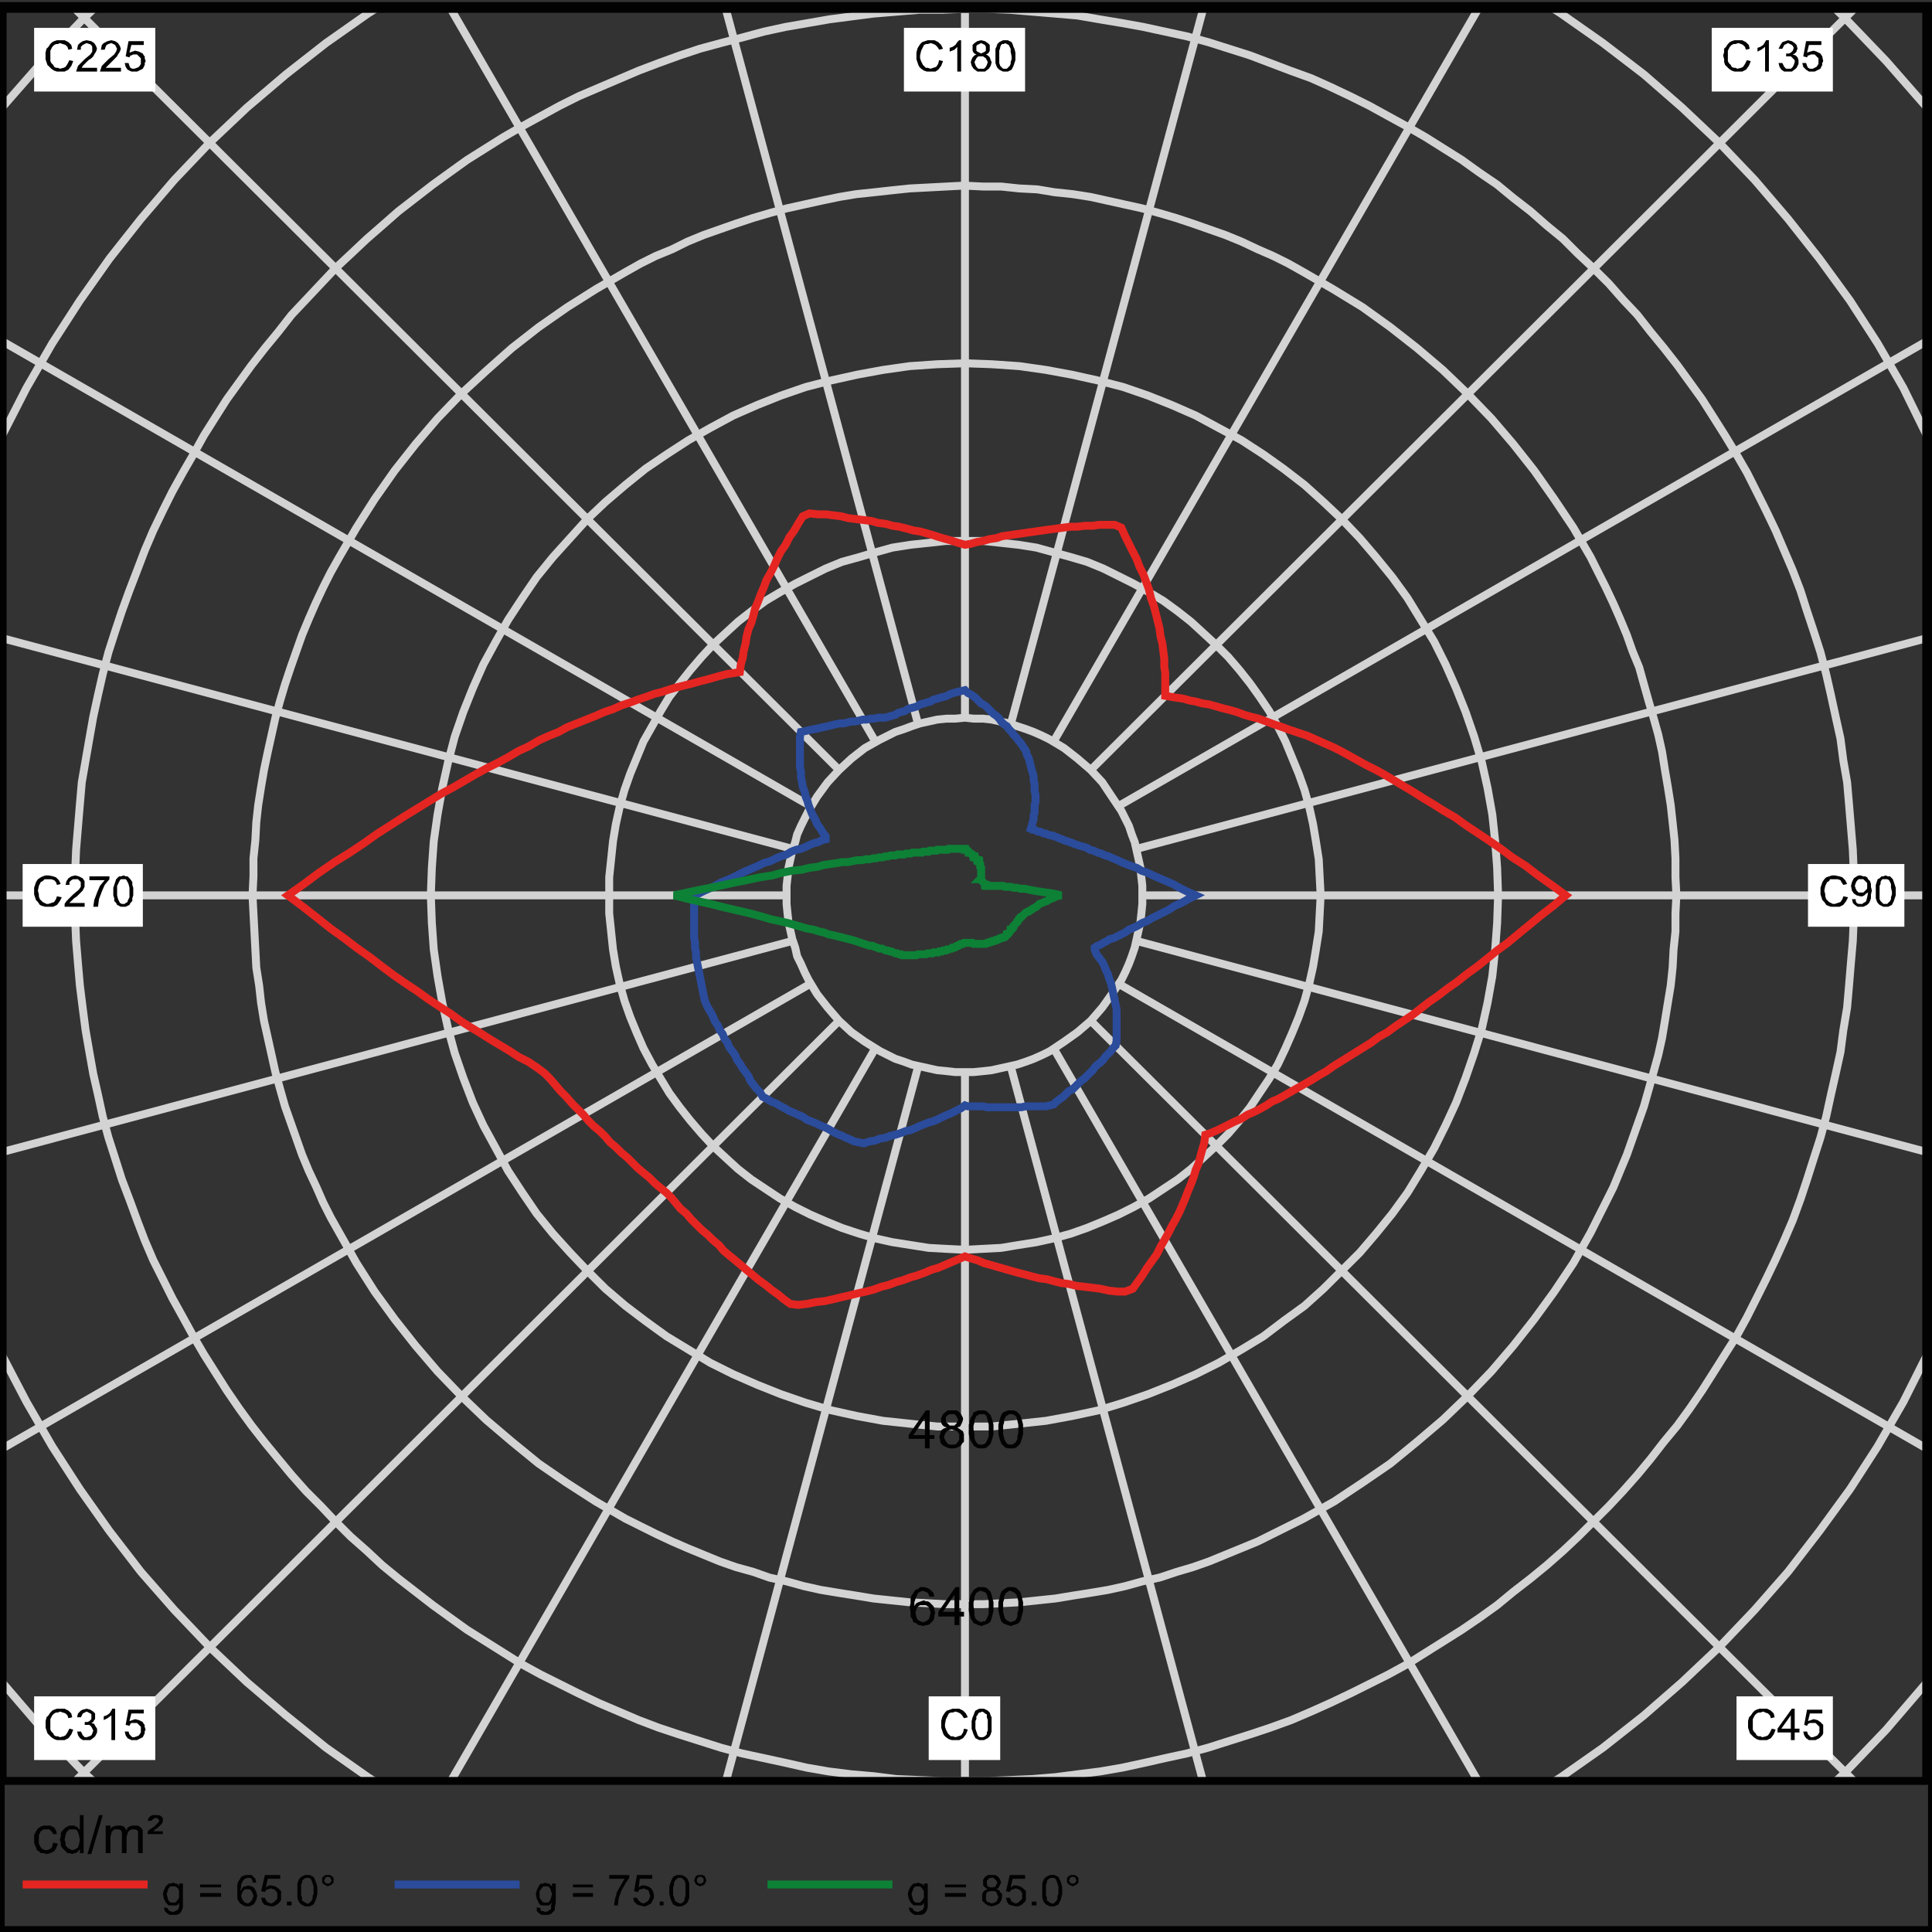 <?xml version="1.0" encoding="utf-8"?>
<!-- Generator: Adobe Illustrator 25.2.3, SVG Export Plug-In . SVG Version: 6.00 Build 0)  -->
<svg version="1.1" id="Layer_1" xmlns="http://www.w3.org/2000/svg" xmlns:xlink="http://www.w3.org/1999/xlink" x="0px" y="0px"
	 viewBox="0 0 244 244" style="enable-background:new 0 0 244 244;" xml:space="preserve">
<rect x="0" y="0" width="244" height="244" fill="#333333" stroke="none"/>
<style type="text/css">
	.st0{fill:none;stroke:#D3D3D3;}
	.st1{clip-path:url(#SVGID_2_);fill:none;stroke:#D3D3D3;}
	.st2{clip-path:url(#SVGID_4_);fill:none;stroke:#D3D3D3;}
	.st3{clip-path:url(#SVGID_6_);fill:none;stroke:#D3D3D3;}
	.st4{clip-path:url(#SVGID_8_);fill:none;stroke:#D3D3D3;}
	.st5{clip-path:url(#SVGID_10_);fill:none;stroke:#D3D3D3;}
	.st6{clip-path:url(#SVGID_12_);fill:none;stroke:#D3D3D3;}
	.st7{clip-path:url(#SVGID_14_);fill:none;stroke:#D3D3D3;}
	.st8{clip-path:url(#SVGID_16_);fill:none;stroke:#D3D3D3;}
	.st9{clip-path:url(#SVGID_18_);fill:none;stroke:#D3D3D3;}
	.st10{clip-path:url(#SVGID_20_);fill:none;stroke:#D3D3D3;}
	.st11{clip-path:url(#SVGID_22_);fill:none;stroke:#D3D3D3;}
	.st12{clip-path:url(#SVGID_24_);fill:none;stroke:#D3D3D3;}
	.st13{clip-path:url(#SVGID_26_);fill:none;stroke:#D3D3D3;}
	.st14{clip-path:url(#SVGID_28_);fill:none;stroke:#D3D3D3;}
	.st15{clip-path:url(#SVGID_30_);fill:none;stroke:#D3D3D3;}
	.st16{clip-path:url(#SVGID_32_);fill:none;stroke:#D3D3D3;}
	.st17{clip-path:url(#SVGID_34_);fill:none;stroke:#D3D3D3;}
	.st18{clip-path:url(#SVGID_36_);fill:none;stroke:#D3D3D3;}
	.st19{clip-path:url(#SVGID_38_);fill:none;stroke:#D3D3D3;}
	.st20{clip-path:url(#SVGID_40_);fill:none;stroke:#D3D3D3;}
	.st21{clip-path:url(#SVGID_42_);fill:none;stroke:#D3D3D3;}
	.st22{clip-path:url(#SVGID_44_);fill:none;stroke:#D3D3D3;}
	.st23{clip-path:url(#SVGID_46_);fill:none;stroke:#D3D3D3;}
	.st24{clip-path:url(#SVGID_48_);fill:none;stroke:#D3D3D3;}
	.st25{clip-path:url(#SVGID_50_);fill:none;stroke:#D3D3D3;}
	.st26{clip-path:url(#SVGID_52_);fill:none;stroke:#D3D3D3;}
	.st27{fill:none;stroke:#E52521;}
	.st28{fill:none;stroke:#2B4B9B;}
	.st29{fill:none;stroke:#0D8136;}
	.st30{clip-path:url(#SVGID_54_);fill:none;stroke:#020203;stroke-linecap:round;stroke-linejoin:round;stroke-miterlimit:10;}
	.st31{fill:#020203;}
	.st32{fill:#FFFFFF;}
	.st33{fill:none;stroke:#020203;stroke-miterlimit:10;}
</style>
<polygon class="st0" points="144.27,113.08 144.27,111.88 144.15,110.8 144.03,109.6 143.79,108.52 143.55,107.44 143.31,106.36 
	142.94,105.4 142.58,104.32 142.1,103.36 141.62,102.4 140.41,100.6 139.21,98.8 137.76,97.24 136.08,95.8 134.39,94.48 
	132.59,93.4 131.62,92.92 130.54,92.44 129.57,92.08 128.49,91.72 127.41,91.36 126.32,91.12 125.24,90.88 124.15,90.76 
	122.95,90.76 121.87,90.64 120.66,90.76 119.58,90.76 118.37,90.88 117.29,91.12 116.2,91.36 115.12,91.72 114.16,92.08 
	113.07,92.44 112.11,92.92 111.15,93.4 109.22,94.48 107.53,95.8 105.97,97.24 104.52,98.8 103.2,100.6 102.11,102.4 101.63,103.36 
	101.15,104.32 100.67,105.4 100.43,106.36 100.06,107.44 99.82,108.52 99.58,109.6 99.46,110.8 99.34,111.88 99.34,113.08 
	99.34,114.16 99.46,115.36 99.58,116.44 99.82,117.52 100.06,118.6 100.43,119.68 100.67,120.76 101.15,121.72 101.63,122.8 
	102.11,123.76 103.2,125.56 104.52,127.24 105.97,128.92 107.53,130.36 109.22,131.56 111.15,132.76 112.11,133.24 113.07,133.72 
	114.16,134.08 115.12,134.44 116.2,134.68 117.29,134.92 118.37,135.16 119.58,135.28 120.66,135.4 121.87,135.4 122.95,135.4 
	124.15,135.28 125.24,135.16 126.32,134.92 127.41,134.68 128.49,134.44 129.57,134.08 130.54,133.72 131.62,133.24 132.59,132.76 
	134.39,131.56 136.08,130.36 137.76,128.92 139.21,127.24 140.41,125.56 141.62,123.76 142.1,122.8 142.58,121.72 142.94,120.76 
	143.31,119.68 143.55,118.6 143.79,117.52 144.03,116.44 144.15,115.36 144.27,114.16 "/>
<polygon class="st0" points="166.79,113.08 166.67,110.8 166.55,108.52 166.19,106.24 165.83,104.08 165.35,101.92 164.75,99.76 
	164.02,97.72 163.18,95.68 162.34,93.64 161.37,91.72 160.29,89.8 159.08,88 157.88,86.32 156.55,84.64 155.11,82.96 153.54,81.4 
	151.98,79.96 150.41,78.52 148.73,77.2 146.92,75.88 145.11,74.8 143.18,73.72 141.26,72.76 139.33,71.8 137.28,70.96 135.24,70.36 
	133.07,69.76 130.9,69.16 128.61,68.8 126.44,68.56 124.15,68.32 121.87,68.32 119.46,68.32 117.29,68.56 115,68.8 112.71,69.16 
	110.54,69.76 108.5,70.36 106.33,70.96 104.28,71.8 102.35,72.76 100.43,73.72 98.5,74.8 96.69,75.88 94.89,77.2 93.2,78.52 
	91.63,79.96 90.07,81.4 88.62,82.96 87.18,84.64 85.85,86.32 84.53,88 83.44,89.8 82.36,91.72 81.27,93.64 80.43,95.68 79.59,97.72 
	78.87,99.76 78.26,101.92 77.78,104.08 77.42,106.24 77.18,108.52 76.94,110.8 76.94,113.08 76.94,115.36 77.18,117.64 
	77.42,119.92 77.78,122.08 78.26,124.24 78.87,126.4 79.59,128.44 80.43,130.48 81.27,132.4 82.36,134.44 83.44,136.24 
	84.53,138.04 85.85,139.84 87.18,141.52 88.62,143.2 90.07,144.76 91.63,146.2 93.2,147.64 94.89,148.96 96.69,150.16 98.5,151.36 
	100.43,152.44 102.35,153.4 104.28,154.24 106.33,155.08 108.5,155.8 110.54,156.4 112.71,156.88 115,157.24 117.29,157.6 
	119.46,157.72 121.87,157.84 124.15,157.72 126.44,157.6 128.61,157.24 130.9,156.88 133.07,156.4 135.24,155.8 137.28,155.08 
	139.33,154.24 141.26,153.4 143.18,152.44 145.11,151.36 146.92,150.16 148.73,148.96 150.41,147.64 151.98,146.2 153.54,144.76 
	155.11,143.2 156.55,141.52 157.88,139.84 159.08,138.04 160.29,136.24 161.37,134.44 162.34,132.4 163.18,130.48 164.02,128.44 
	164.75,126.4 165.35,124.24 165.83,122.08 166.19,119.92 166.55,117.64 166.67,115.36 "/>
<polygon class="st0" points="189.2,113.08 189.08,109.6 188.83,106.24 188.47,102.88 187.87,99.52 187.15,96.28 186.18,93.04 
	185.1,89.92 183.9,86.92 182.57,83.92 181.13,81.04 179.44,78.28 177.75,75.52 175.83,72.88 173.78,70.36 171.73,67.96 
	169.44,65.56 167.15,63.4 164.75,61.24 162.1,59.2 159.57,57.4 156.8,55.6 153.9,54.04 151.01,52.48 148,51.16 144.99,49.96 
	141.86,48.88 138.61,48.04 135.36,47.32 132.1,46.72 128.73,46.24 125.24,46 121.87,45.88 118.37,46 114.88,46.24 111.51,46.72 
	108.25,47.32 105,48.04 101.75,48.88 98.62,49.96 95.61,51.16 92.6,52.48 89.71,54.04 86.94,55.6 84.17,57.4 81.52,59.2 
	78.99,61.24 76.46,63.4 74.17,65.56 72,67.96 69.83,70.36 67.78,72.88 65.98,75.52 64.17,78.28 62.61,81.04 61.04,83.92 
	59.71,86.92 58.51,89.92 57.43,93.04 56.58,96.28 55.86,99.52 55.26,102.88 54.78,106.24 54.54,109.6 54.41,113.08 54.54,116.56 
	54.78,119.92 55.26,123.28 55.86,126.64 56.58,129.88 57.43,133 58.51,136.12 59.71,139.24 61.04,142.12 62.61,145 64.17,147.88 
	65.98,150.64 67.78,153.28 69.83,155.8 72,158.2 74.17,160.48 76.46,162.76 78.99,164.92 81.52,166.84 84.17,168.76 86.94,170.44 
	89.71,172.12 92.6,173.56 95.61,174.88 98.62,176.08 101.75,177.16 105,178.12 108.25,178.84 111.51,179.44 114.88,179.8 
	118.37,180.16 121.87,180.16 125.24,180.16 128.73,179.8 132.1,179.44 135.36,178.84 138.73,178.12 141.86,177.16 144.99,176.08 
	148,174.88 151.01,173.56 153.9,172.12 156.8,170.44 159.57,168.76 162.1,166.84 164.75,164.92 167.15,162.76 169.44,160.48 
	171.73,158.2 173.78,155.8 175.83,153.28 177.75,150.64 179.44,147.88 181.13,145 182.57,142.12 183.9,139.24 185.1,136.12 
	186.18,133 187.15,129.88 187.87,126.64 188.47,123.28 188.83,119.92 189.08,116.56 "/>
<polygon class="st0" points="211.72,113.08 211.6,110.8 211.6,108.4 211.48,106.12 211.24,103.84 211,101.68 210.64,99.4 
	210.27,97.24 209.91,94.96 209.43,92.8 208.83,90.64 208.23,88.6 207.62,86.44 207.02,84.28 206.18,82.24 205.46,80.2 204.61,78.16 
	203.77,76.24 202.81,74.2 201.84,72.28 200.88,70.36 198.71,66.64 196.3,63.04 193.77,59.44 191.12,56.08 188.35,52.84 
	185.34,49.72 182.21,46.72 178.96,43.96 175.59,41.32 172.09,38.8 168.36,36.52 164.62,34.36 162.7,33.28 160.77,32.32 
	158.84,31.48 156.8,30.52 154.75,29.68 152.7,28.96 150.65,28.24 148.48,27.52 146.44,26.92 144.27,26.32 142.1,25.84 139.93,25.36 
	137.76,24.88 135.48,24.52 133.19,24.28 131.02,23.92 128.73,23.8 126.44,23.56 124.15,23.56 121.75,23.44 119.46,23.56 
	117.17,23.68 114.88,23.8 112.59,24.04 110.42,24.28 108.13,24.52 105.97,24.88 103.68,25.36 101.51,25.84 99.34,26.32 97.17,26.92 
	95.13,27.52 92.96,28.24 90.91,28.96 88.86,29.68 86.82,30.52 84.89,31.48 82.84,32.32 80.91,33.28 78.99,34.36 75.25,36.52 
	71.64,38.8 68.03,41.32 64.65,43.96 61.4,46.84 58.27,49.72 55.26,52.84 52.49,56.08 49.84,59.44 47.31,63.04 45.02,66.64 
	42.85,70.36 41.77,72.28 40.8,74.2 39.84,76.24 39,78.16 38.15,80.2 37.43,82.24 36.71,84.28 35.99,86.44 35.38,88.48 34.78,90.64 
	34.3,92.8 33.82,94.96 33.34,97.24 32.97,99.4 32.61,101.68 32.37,103.84 32.25,106.12 32.01,108.4 32.01,110.68 31.89,113.08 
	32.01,115.36 32.13,117.64 32.25,119.92 32.37,122.2 32.73,124.48 32.97,126.64 33.34,128.92 33.82,131.08 34.3,133.24 34.78,135.4 
	35.38,137.56 35.99,139.72 36.71,141.76 37.43,143.8 38.15,145.84 39,147.88 39.96,149.92 40.8,151.84 41.77,153.76 42.85,155.68 
	45.02,159.52 47.31,163.12 49.84,166.6 52.49,169.96 55.26,173.2 58.27,176.32 61.4,179.32 64.65,182.08 68.03,184.84 71.52,187.24 
	75.25,189.64 78.99,191.8 80.91,192.76 82.84,193.72 84.89,194.68 86.82,195.52 88.86,196.36 90.91,197.2 92.96,197.92 
	95.13,198.52 97.17,199.24 99.34,199.72 101.51,200.32 103.68,200.8 105.85,201.16 108.13,201.52 110.3,201.88 112.59,202.12 
	114.88,202.36 117.17,202.48 119.46,202.6 121.75,202.6 124.15,202.6 126.44,202.48 128.73,202.36 131.02,202.12 133.31,201.88 
	135.48,201.52 137.76,201.16 139.93,200.8 142.1,200.32 144.27,199.72 146.44,199.24 148.61,198.52 150.65,197.92 152.7,197.2 
	154.75,196.36 156.8,195.52 158.84,194.68 160.77,193.72 162.7,192.76 164.62,191.8 168.48,189.64 172.09,187.24 175.59,184.84 
	178.96,182.08 182.21,179.32 185.34,176.32 188.35,173.2 191.12,169.96 193.77,166.6 196.3,163.12 198.71,159.52 200.88,155.68 
	201.84,153.76 202.81,151.84 203.77,149.92 204.61,147.88 205.46,145.84 206.18,143.8 206.9,141.76 207.62,139.72 208.23,137.56 
	208.83,135.4 209.43,133.24 209.91,131.08 210.27,128.92 210.64,126.64 211,124.48 211.24,122.2 211.36,119.92 211.6,117.64 
	211.6,115.36 "/>
<g>
	<defs>
		<rect id="SVGID_1_" x="7.8" y="1.12" width="228.13" height="224.04"/>
	</defs>
	<clipPath id="SVGID_2_">
		<use xlink:href="#SVGID_1_"  style="overflow:visible;"/>
	</clipPath>
	<polygon class="st1" points="234.12,113.08 234.12,110.2 234,107.32 233.76,104.44 233.52,101.56 233.28,98.8 232.8,96.04 
		232.44,93.28 231.83,90.52 231.23,87.76 230.63,85.12 229.91,82.36 229.06,79.72 228.22,77.2 227.38,74.56 226.41,72.04 
		225.33,69.52 224.25,67 223.04,64.48 221.84,62.08 220.63,59.68 219.31,57.4 217.86,55 216.42,52.72 214.97,50.44 213.41,48.28 
		211.84,46.12 210.15,43.96 208.47,41.92 206.78,39.76 204.97,37.84 203.17,35.8 201.24,33.88 199.31,32.08 197.39,30.16 
		195.34,28.48 193.29,26.68 191.12,25 189.08,23.32 186.79,21.76 184.62,20.2 182.33,18.76 180.04,17.32 177.75,16 175.34,14.68 
		172.94,13.36 170.53,12.16 168,10.96 165.59,9.88 162.94,8.92 160.41,7.96 157.88,7 155.23,6.16 152.58,5.32 149.93,4.6 147.16,4 
		144.39,3.4 141.74,2.92 138.85,2.44 136.08,1.96 133.31,1.72 130.42,1.48 127.53,1.24 124.64,1.12 121.75,1.12 118.97,1.24 
		116.08,1.24 113.19,1.48 110.3,1.72 107.53,2.08 104.76,2.44 101.99,2.92 99.22,3.4 96.45,4 93.8,4.72 91.03,5.44 88.38,6.16 
		85.85,7 83.2,7.96 80.67,8.92 78.14,10 75.61,11.08 73.08,12.16 70.68,13.36 68.27,14.68 65.86,16 63.57,17.32 61.28,18.76 
		58.99,20.2 56.82,21.76 54.66,23.32 52.49,25 50.32,26.68 48.27,28.48 46.34,30.16 44.3,32.08 42.37,33.88 40.56,35.8 38.64,37.84 
		36.83,39.76 35.14,41.92 33.46,43.96 31.77,46.12 30.2,48.28 28.64,50.44 27.19,52.72 25.75,55 24.42,57.4 23.1,59.68 21.77,62.08 
		20.57,64.48 19.36,67 18.28,69.52 17.32,72.04 16.35,74.56 15.39,77.2 14.55,79.72 13.7,82.36 12.98,85.12 12.38,87.76 
		11.78,90.52 11.29,93.28 10.81,96.04 10.33,98.8 10.09,101.56 9.85,104.44 9.61,107.32 9.49,110.2 9.49,113.08 9.49,115.96 
		9.61,118.84 9.85,121.72 10.09,124.48 10.45,127.36 10.81,130.12 11.29,132.88 11.78,135.64 12.38,138.28 12.98,141.04 
		13.7,143.68 14.55,146.32 15.39,148.96 16.35,151.48 17.32,154.12 18.28,156.64 19.36,159.16 20.57,161.56 21.77,163.96 
		23.1,166.36 24.42,168.76 25.75,171.04 27.19,173.32 28.64,175.6 30.2,177.88 31.77,180.04 33.46,182.2 35.14,184.24 36.83,186.28 
		38.64,188.32 40.56,190.24 42.37,192.16 44.3,194.08 46.34,195.88 48.27,197.68 50.32,199.36 52.49,201.04 54.66,202.72 
		56.82,204.28 58.99,205.84 61.28,207.28 63.57,208.72 65.86,210.16 68.27,211.48 70.68,212.68 73.08,213.88 75.61,215.08 
		78.14,216.16 80.67,217.24 83.2,218.2 85.73,219.04 88.38,219.88 91.03,220.72 93.68,221.44 96.45,222.04 99.22,222.64 
		101.87,223.24 104.64,223.72 107.53,224.08 110.3,224.32 113.19,224.68 115.96,224.8 118.85,224.92 121.75,224.92 124.76,224.92 
		127.65,224.8 130.42,224.68 133.31,224.44 136.08,224.08 138.97,223.72 141.74,223.24 144.51,222.64 147.16,222.04 149.93,221.44 
		152.58,220.72 155.23,219.88 157.88,219.04 160.41,218.2 163.06,217.24 165.59,216.16 168,215.08 170.53,213.88 172.94,212.68 
		175.34,211.48 177.75,210.16 180.04,208.72 182.33,207.28 184.62,205.84 186.91,204.28 189.08,202.72 191.12,201.04 193.29,199.36 
		195.34,197.68 197.39,195.88 199.31,194.08 201.24,192.16 203.17,190.24 204.97,188.32 206.78,186.28 208.47,184.24 210.15,182.08 
		211.84,180.04 213.41,177.88 214.97,175.6 216.42,173.32 217.86,171.04 219.31,168.76 220.63,166.36 221.84,163.96 223.04,161.56 
		224.25,159.04 225.33,156.64 226.41,154.12 227.38,151.48 228.22,148.96 229.06,146.32 229.91,143.68 230.63,141.04 231.23,138.28 
		231.83,135.64 232.44,132.88 232.8,130.12 233.28,127.24 233.52,124.48 233.76,121.6 234,118.84 234.12,115.96 	"/>
</g>
<g>
	<defs>
		<rect id="SVGID_3_" x="0.33" y="1.12" width="243.18" height="224.04"/>
	</defs>
	<clipPath id="SVGID_4_">
		<use xlink:href="#SVGID_3_"  style="overflow:visible;"/>
	</clipPath>
	<polygon class="st2" points="256.65,113.08 256.41,106.12 255.92,99.28 255.08,92.56 253.88,85.96 252.43,79.48 250.5,73.12 
		248.46,66.88 246.05,60.76 243.28,54.88 240.39,49 237.13,43.36 233.64,37.96 229.79,32.68 225.81,27.64 221.6,22.72 217.14,18.04 
		212.44,13.6 207.62,9.4 202.45,5.44 197.15,1.72 191.73,-1.76 186.06,-5 180.28,-8 174.26,-10.64 168.12,-13.04 161.85,-15.2 
		155.47,-17 148.97,-18.56 142.34,-19.64 135.6,-20.6 128.73,-21.08 121.87,-21.2 114.88,-21.08 108.01,-20.6 101.27,-19.64 
		94.64,-18.56 88.14,-17 81.76,-15.2 75.49,-13.04 69.35,-10.64 63.33,-8 57.55,-5 51.89,-1.76 46.46,1.72 41.17,5.44 36.11,9.4 
		31.17,13.6 26.47,18.04 22.01,22.72 17.8,27.64 13.82,32.68 10.09,37.96 6.6,43.36 3.34,49 0.33,54.88 -2.32,60.76 -4.85,66.88 
		-6.89,73.12 -8.7,79.48 -10.27,85.96 -11.47,92.56 -12.31,99.28 -12.8,106.12 -12.92,113.08 -12.8,119.92 -12.31,126.76 
		-11.47,133.48 -10.27,140.08 -8.7,146.56 -6.89,153.04 -4.85,159.28 -2.32,165.28 0.33,171.28 3.34,177.04 6.6,182.68 
		10.09,188.08 13.82,193.36 17.8,198.52 22.01,203.32 26.47,208 31.17,212.44 36.11,216.64 41.17,220.72 46.46,224.44 51.89,227.92 
		57.55,231.16 63.33,234.04 69.35,236.8 75.49,239.2 81.76,241.36 88.14,243.16 94.64,244.6 101.27,245.8 108.01,246.64 
		114.88,247.12 121.87,247.36 128.73,247.12 135.6,246.64 142.34,245.8 148.97,244.6 155.47,243.16 161.85,241.36 168.12,239.2 
		174.26,236.8 180.28,234.04 186.06,231.16 191.73,227.92 197.15,224.44 202.45,220.72 207.62,216.64 212.44,212.44 217.14,208 
		221.6,203.32 225.81,198.52 229.79,193.36 233.64,188.08 237.13,182.68 240.39,177.04 243.28,171.28 246.05,165.28 248.46,159.28 
		250.5,153.04 252.43,146.56 253.88,140.08 255.08,133.48 255.92,126.76 256.41,119.92 	"/>
	<polygon class="st2" points="279.05,113.08 278.93,105.04 278.33,97 277.24,89.2 275.92,81.52 274.11,73.84 272.06,66.52 
		269.54,59.2 266.76,52.12 263.63,45.16 260.14,38.32 256.29,31.84 252.19,25.48 247.85,19.36 243.16,13.36 238.22,7.72 
		233.04,2.32 227.62,-2.96 221.84,-7.88 215.94,-12.44 209.79,-16.88 203.41,-20.96 196.78,-24.68 190.04,-28.16 183.05,-31.28 
		175.95,-34.16 168.6,-36.56 161.13,-38.72 153.54,-40.4 145.71,-41.84 137.89,-42.8 129.94,-43.4 121.87,-43.64 113.68,-43.4 
		105.73,-42.8 97.9,-41.84 90.19,-40.4 82.48,-38.72 75.01,-36.56 67.78,-34.16 60.56,-31.28 53.69,-28.16 46.83,-24.68 
		40.32,-20.96 33.94,-16.88 27.68,-12.44 21.77,-7.88 16.11,-2.96 10.57,2.32 5.39,7.72 0.45,13.36 -4.24,19.36 -8.58,25.48 
		-12.68,31.84 -16.41,38.32 -19.9,45.16 -23.03,52.12 -25.92,59.2 -28.33,66.52 -30.5,73.84 -32.19,81.52 -33.63,89.2 -34.6,97 
		-35.2,105.04 -35.44,113.08 -35.2,121.12 -34.6,129.04 -33.63,136.96 -32.19,144.64 -30.5,152.2 -28.33,159.64 -25.92,166.96 
		-23.03,174.04 -19.9,181 -16.41,187.72 -12.68,194.32 -8.58,200.68 -4.24,206.8 0.45,212.68 5.39,218.44 10.57,223.84 16.11,229 
		21.77,233.92 27.68,238.6 33.94,242.92 40.32,247 46.83,250.84 53.69,254.32 60.56,257.44 67.78,260.2 75.01,262.72 82.48,264.76 
		90.19,266.56 97.9,267.88 105.73,268.96 113.68,269.56 121.87,269.68 129.94,269.56 137.89,268.96 145.71,267.88 153.54,266.56 
		161.13,264.76 168.6,262.72 175.95,260.2 183.05,257.44 190.04,254.32 196.78,250.84 203.41,247 209.79,242.92 215.94,238.6 
		221.84,233.92 227.62,229 233.04,223.84 238.22,218.44 243.16,212.68 247.85,206.8 252.19,200.68 256.29,194.32 260.14,187.72 
		263.63,181 266.76,174.04 269.54,166.96 272.06,159.64 274.11,152.2 275.92,144.64 277.24,136.96 278.33,129.04 278.93,121.12 	"/>
</g>
<g>
	<defs>
		<rect id="SVGID_5_" x="120.18" y="133.72" width="3.49" height="91.44"/>
	</defs>
	<clipPath id="SVGID_6_">
		<use xlink:href="#SVGID_5_"  style="overflow:visible;"/>
	</clipPath>
	<line class="st3" x1="121.87" y1="135.4" x2="121.87" y2="377.44"/>
</g>
<g>
	<defs>
		<rect id="SVGID_7_" x="125.96" y="133" width="66.37" height="92.16"/>
	</defs>
	<clipPath id="SVGID_8_">
		<use xlink:href="#SVGID_7_"  style="overflow:visible;"/>
	</clipPath>
	<line class="st4" x1="127.65" y1="134.68" x2="190.52" y2="368.44"/>
</g>
<g>
	<defs>
		<rect id="SVGID_9_" x="131.38" y="130.72" width="112.14" height="94.44"/>
	</defs>
	<clipPath id="SVGID_10_">
		<use xlink:href="#SVGID_9_"  style="overflow:visible;"/>
	</clipPath>
	<line class="st5" x1="133.07" y1="132.4" x2="254.48" y2="342.04"/>
</g>
<g>
	<defs>
		<rect id="SVGID_11_" x="136.08" y="127.24" width="107.44" height="97.92"/>
	</defs>
	<clipPath id="SVGID_12_">
		<use xlink:href="#SVGID_11_"  style="overflow:visible;"/>
	</clipPath>
	<line class="st6" x1="137.76" y1="128.92" x2="309.4" y2="299.92"/>
</g>
<g>
	<defs>
		<rect id="SVGID_13_" x="139.57" y="122.56" width="103.95" height="102.6"/>
	</defs>
	<clipPath id="SVGID_14_">
		<use xlink:href="#SVGID_13_"  style="overflow:visible;"/>
	</clipPath>
	<line class="st7" x1="141.26" y1="124.24" x2="351.56" y2="245.2"/>
</g>
<g>
	<defs>
		<rect id="SVGID_15_" x="141.86" y="117.16" width="101.66" height="66.12"/>
	</defs>
	<clipPath id="SVGID_16_">
		<use xlink:href="#SVGID_15_"  style="overflow:visible;"/>
	</clipPath>
	<line class="st8" x1="143.55" y1="118.84" x2="378.06" y2="181.48"/>
</g>
<g>
	<defs>
		<rect id="SVGID_17_" x="142.58" y="111.4" width="100.94" height="3.48"/>
	</defs>
	<clipPath id="SVGID_18_">
		<use xlink:href="#SVGID_17_"  style="overflow:visible;"/>
	</clipPath>
	<line class="st9" x1="144.27" y1="113.08" x2="387.21" y2="113.08"/>
</g>
<g>
	<defs>
		<rect id="SVGID_19_" x="141.86" y="43" width="101.66" height="66"/>
	</defs>
	<clipPath id="SVGID_20_">
		<use xlink:href="#SVGID_19_"  style="overflow:visible;"/>
	</clipPath>
	<line class="st10" x1="143.55" y1="107.2" x2="378.06" y2="44.68"/>
</g>
<g>
	<defs>
		<rect id="SVGID_21_" x="139.57" y="1.12" width="103.95" height="102.48"/>
	</defs>
	<clipPath id="SVGID_22_">
		<use xlink:href="#SVGID_21_"  style="overflow:visible;"/>
	</clipPath>
	<line class="st11" x1="141.26" y1="101.8" x2="351.56" y2="-19.16"/>
</g>
<g>
	<defs>
		<rect id="SVGID_23_" x="136.08" y="1.12" width="107.44" height="97.92"/>
	</defs>
	<clipPath id="SVGID_24_">
		<use xlink:href="#SVGID_23_"  style="overflow:visible;"/>
	</clipPath>
	<line class="st12" x1="137.76" y1="97.24" x2="309.4" y2="-73.88"/>
</g>
<g>
	<defs>
		<rect id="SVGID_25_" x="131.38" y="1.12" width="112.14" height="94.32"/>
	</defs>
	<clipPath id="SVGID_26_">
		<use xlink:href="#SVGID_25_"  style="overflow:visible;"/>
	</clipPath>
	<line class="st13" x1="133.07" y1="93.64" x2="254.48" y2="-115.88"/>
</g>
<g>
	<defs>
		<rect id="SVGID_27_" x="125.96" y="1.12" width="66.37" height="92.16"/>
	</defs>
	<clipPath id="SVGID_28_">
		<use xlink:href="#SVGID_27_"  style="overflow:visible;"/>
	</clipPath>
	<line class="st14" x1="127.65" y1="91.48" x2="190.52" y2="-142.28"/>
</g>
<g>
	<defs>
		<rect id="SVGID_29_" x="120.18" y="1.12" width="3.49" height="91.32"/>
	</defs>
	<clipPath id="SVGID_30_">
		<use xlink:href="#SVGID_29_"  style="overflow:visible;"/>
	</clipPath>
	<line class="st15" x1="121.87" y1="90.64" x2="121.87" y2="-151.28"/>
</g>
<g>
	<defs>
		<rect id="SVGID_31_" x="51.4" y="1.12" width="66.37" height="92.16"/>
	</defs>
	<clipPath id="SVGID_32_">
		<use xlink:href="#SVGID_31_"  style="overflow:visible;"/>
	</clipPath>
	<line class="st16" x1="115.96" y1="91.48" x2="53.09" y2="-142.28"/>
</g>
<g>
	<defs>
		<rect id="SVGID_33_" x="0.33" y="1.12" width="112.02" height="94.32"/>
	</defs>
	<clipPath id="SVGID_34_">
		<use xlink:href="#SVGID_33_"  style="overflow:visible;"/>
	</clipPath>
	<line class="st17" x1="110.54" y1="93.64" x2="-10.87" y2="-115.88"/>
</g>
<g>
	<defs>
		<rect id="SVGID_35_" x="0.33" y="1.12" width="107.44" height="97.92"/>
	</defs>
	<clipPath id="SVGID_36_">
		<use xlink:href="#SVGID_35_"  style="overflow:visible;"/>
	</clipPath>
	<line class="st18" x1="105.97" y1="97.24" x2="-65.79" y2="-73.88"/>
</g>
<g>
	<defs>
		<rect id="SVGID_37_" x="0.33" y="1.12" width="103.83" height="102.48"/>
	</defs>
	<clipPath id="SVGID_38_">
		<use xlink:href="#SVGID_37_"  style="overflow:visible;"/>
	</clipPath>
	<line class="st19" x1="102.35" y1="101.8" x2="-107.95" y2="-19.16"/>
</g>
<g>
	<defs>
		<rect id="SVGID_39_" x="0.33" y="43" width="101.54" height="66"/>
	</defs>
	<clipPath id="SVGID_40_">
		<use xlink:href="#SVGID_39_"  style="overflow:visible;"/>
	</clipPath>
	<line class="st20" x1="100.06" y1="107.2" x2="-134.45" y2="44.68"/>
</g>
<g>
	<defs>
		<rect id="SVGID_41_" x="0.33" y="111.4" width="100.82" height="3.48"/>
	</defs>
	<clipPath id="SVGID_42_">
		<use xlink:href="#SVGID_41_"  style="overflow:visible;"/>
	</clipPath>
	<line class="st21" x1="99.34" y1="113.08" x2="-143.48" y2="113.08"/>
</g>
<g>
	<defs>
		<rect id="SVGID_43_" x="0.33" y="117.16" width="101.54" height="66.12"/>
	</defs>
	<clipPath id="SVGID_44_">
		<use xlink:href="#SVGID_43_"  style="overflow:visible;"/>
	</clipPath>
	<line class="st22" x1="100.06" y1="118.84" x2="-134.45" y2="181.48"/>
</g>
<g>
	<defs>
		<rect id="SVGID_45_" x="0.33" y="122.56" width="103.83" height="102.6"/>
	</defs>
	<clipPath id="SVGID_46_">
		<use xlink:href="#SVGID_45_"  style="overflow:visible;"/>
	</clipPath>
	<line class="st23" x1="102.35" y1="124.24" x2="-107.95" y2="245.2"/>
</g>
<g>
	<defs>
		<rect id="SVGID_47_" x="0.33" y="127.24" width="107.44" height="97.92"/>
	</defs>
	<clipPath id="SVGID_48_">
		<use xlink:href="#SVGID_47_"  style="overflow:visible;"/>
	</clipPath>
	<line class="st24" x1="105.97" y1="128.92" x2="-65.79" y2="299.92"/>
</g>
<g>
	<defs>
		<rect id="SVGID_49_" x="0.33" y="130.72" width="112.02" height="94.44"/>
	</defs>
	<clipPath id="SVGID_50_">
		<use xlink:href="#SVGID_49_"  style="overflow:visible;"/>
	</clipPath>
	<line class="st25" x1="110.54" y1="132.4" x2="-10.87" y2="342.04"/>
</g>
<g>
	<defs>
		<rect id="SVGID_51_" x="51.4" y="133" width="66.37" height="92.16"/>
	</defs>
	<clipPath id="SVGID_52_">
		<use xlink:href="#SVGID_51_"  style="overflow:visible;"/>
	</clipPath>
	<line class="st26" x1="115.96" y1="134.68" x2="53.09" y2="368.44"/>
</g>
<polygon class="st27" points="121.87,158.68 122.59,158.92 123.43,159.16 124.27,159.52 125.12,159.76 125.96,160 126.8,160.24 
	127.65,160.48 128.49,160.72 129.45,160.96 130.3,161.2 131.26,161.44 132.22,161.56 133.07,161.8 134.03,162.04 134.99,162.16 
	135.96,162.4 137.04,162.52 138.01,162.64 138.97,162.76 140.05,163 141.14,163.12 142.1,163.12 143.06,162.76 143.67,161.92 
	144.27,161.08 144.87,160.12 145.47,159.28 146.08,158.44 146.56,157.48 147.04,156.64 147.52,155.8 148,154.84 148.48,154 
	148.97,153.04 149.33,152.2 149.69,151.36 150.05,150.4 150.41,149.56 150.77,148.6 151.01,147.76 151.38,146.92 151.62,145.96 
	151.86,145.12 152.1,144.28 152.22,143.32 152.94,143.08 153.78,142.72 154.51,142.36 155.23,142 155.95,141.64 156.8,141.28 
	157.52,140.8 158.36,140.44 159.08,140.08 159.93,139.6 160.65,139.12 161.49,138.76 162.34,138.28 163.18,137.8 164.02,137.32 
	164.87,136.84 165.71,136.36 166.67,135.76 167.52,135.28 168.36,134.68 169.32,134.08 170.29,133.48 171.25,132.88 172.21,132.28 
	173.18,131.68 174.14,130.96 175.22,130.36 176.19,129.64 177.27,128.92 178.36,128.2 179.44,127.36 180.52,126.52 181.73,125.68 
	182.81,124.84 184.02,124 185.22,123.04 186.55,122.08 187.75,121.12 189.08,120.04 190.4,119.08 191.85,117.88 193.17,116.8 
	194.62,115.6 196.18,114.4 197.75,113.08 195.94,111.76 194.25,110.56 192.69,109.36 191,108.28 189.56,107.2 187.99,106.12 
	186.55,105.16 185.1,104.2 183.78,103.24 182.33,102.4 181.01,101.56 179.8,100.84 178.48,100 177.27,99.28 176.07,98.56 
	174.86,97.84 173.78,97.24 172.57,96.64 171.49,96.04 170.41,95.44 169.32,94.84 168.36,94.36 167.27,93.88 166.19,93.4 
	165.11,92.92 164.02,92.56 162.94,92.2 161.97,91.84 160.89,91.48 159.93,91.12 158.96,90.76 158,90.52 157.16,90.28 156.19,89.92 
	155.35,89.68 154.39,89.44 153.54,89.2 152.7,88.96 151.86,88.84 151.01,88.6 150.29,88.48 149.45,88.24 148.61,88.12 147.88,88 
	147.16,87.88 147.16,86.92 147.16,85.96 147.16,85 147.04,84.16 147.04,83.2 146.92,82.24 146.8,81.28 146.56,80.32 146.44,79.36 
	146.2,78.4 145.96,77.44 145.71,76.48 145.35,75.52 145.11,74.44 144.75,73.48 144.39,72.52 143.91,71.56 143.55,70.6 143.06,69.64 
	142.58,68.68 142.1,67.72 141.62,66.64 140.78,66.28 139.81,66.28 138.85,66.28 138.01,66.4 137.04,66.4 136.08,66.52 135.24,66.52 
	134.27,66.64 133.43,66.76 132.46,66.88 131.62,67 130.78,67.12 129.94,67.24 129.09,67.36 128.25,67.48 127.41,67.6 126.56,67.72 
	125.84,67.96 125,68.08 124.15,68.32 123.43,68.44 122.59,68.68 121.87,68.8 121.02,68.56 120.3,68.32 119.46,68.08 118.61,67.84 
	117.89,67.6 117.05,67.36 116.2,67.12 115.36,67 114.52,66.76 113.55,66.52 112.71,66.4 111.87,66.16 110.9,66.04 110.06,65.8 
	109.1,65.68 108.13,65.56 107.17,65.44 106.21,65.2 105.24,65.08 104.28,64.96 103.32,64.96 102.23,64.84 101.39,65.2 100.79,66.16 
	100.31,67 99.7,67.84 99.22,68.8 98.62,69.64 98.14,70.6 97.78,71.44 97.29,72.4 96.81,73.24 96.45,74.2 96.09,75.04 95.73,76 
	95.37,76.84 95.13,77.8 94.89,78.64 94.52,79.48 94.28,80.44 94.16,81.28 93.92,82.24 93.8,83.08 93.56,83.92 93.44,84.88 92.72,85 
	91.87,85.12 90.91,85.36 90.07,85.6 89.22,85.84 88.26,86.08 87.42,86.32 86.45,86.56 85.49,86.8 84.65,87.04 83.56,87.4 
	82.6,87.64 81.64,88 80.55,88.36 79.59,88.72 78.5,89.08 77.42,89.56 76.34,89.92 75.25,90.4 74.05,90.88 72.84,91.36 71.64,91.84 
	70.55,92.44 69.35,92.92 68.03,93.52 66.82,94.24 65.5,94.84 64.29,95.56 62.97,96.28 61.52,97 60.2,97.72 58.75,98.56 57.31,99.4 
	55.74,100.24 54.17,101.2 52.61,102.16 51.04,103.12 49.36,104.2 47.67,105.28 45.98,106.48 44.18,107.68 42.25,108.88 40.32,110.2 
	38.39,111.64 36.35,113.08 38.27,114.52 39.96,115.84 41.77,117.28 43.45,118.48 45.02,119.68 46.71,120.88 48.27,122.08 
	49.72,123.16 51.28,124.24 52.73,125.2 54.05,126.16 55.5,127.12 56.82,127.96 58.15,128.92 59.47,129.76 60.68,130.48 62,131.32 
	63.21,132.04 64.41,132.76 65.5,133.48 66.7,134.08 67.78,134.8 68.75,135.52 69.47,136.24 70.19,137.08 70.8,137.8 71.52,138.52 
	72.24,139.36 72.96,140.08 73.69,140.8 74.29,141.52 75.01,142.24 75.73,142.84 76.46,143.56 77.06,144.28 77.78,144.88 78.5,145.6 
	79.23,146.2 79.95,146.92 80.55,147.52 81.27,148.12 82,148.72 82.72,149.44 83.44,150.04 84.17,150.64 84.77,151.24 85.37,151.96 
	85.97,152.68 86.69,153.28 87.3,154 88.02,154.72 88.62,155.32 89.34,155.92 90.07,156.64 90.79,157.24 91.39,157.96 92.11,158.56 
	92.84,159.16 93.56,159.76 94.4,160.48 95.13,161.08 95.85,161.68 96.69,162.28 97.41,162.88 98.26,163.48 98.98,164.08 
	99.82,164.68 100.79,164.8 101.87,164.68 103.08,164.44 104.16,164.32 105.24,164.08 106.21,163.84 107.29,163.6 108.25,163.36 
	109.34,163.12 110.3,162.88 111.27,162.52 112.23,162.28 113.19,161.92 114.04,161.68 115,161.32 115.84,161.08 116.81,160.72 
	117.65,160.36 118.49,160.12 119.34,159.76 120.18,159.4 121.02,159.04 "/>
<polygon class="st28" points="121.87,139.6 122.23,139.72 122.71,139.72 123.19,139.72 123.67,139.72 124.15,139.72 124.64,139.84 
	125.12,139.84 125.6,139.84 126.08,139.84 126.56,139.84 127.04,139.84 127.53,139.84 128.01,139.84 128.49,139.84 128.97,139.84 
	129.57,139.72 130.06,139.72 130.54,139.72 131.02,139.72 131.5,139.72 132.1,139.72 132.59,139.6 133.07,139.48 133.43,139.12 
	133.91,138.76 134.27,138.52 134.63,138.16 134.99,137.8 135.48,137.56 135.84,137.2 136.2,136.84 136.56,136.48 136.92,136.24 
	137.28,135.88 137.64,135.52 138.01,135.16 138.25,134.8 138.61,134.44 138.97,134.2 139.33,133.84 139.57,133.48 139.93,133.12 
	140.29,132.76 140.54,132.4 140.9,132.04 141.02,131.44 141.02,130.84 141.02,130.36 141.02,129.76 141.02,129.16 141.02,128.56 
	141.02,127.96 141.02,127.48 140.9,126.88 140.78,126.28 140.66,125.8 140.54,125.2 140.41,124.6 140.29,124.12 140.05,123.52 
	139.93,123.04 139.69,122.56 139.45,121.96 139.21,121.48 138.85,121 138.49,120.52 138.25,119.92 138.25,119.68 138.61,119.44 
	138.97,119.32 139.33,119.08 139.81,118.84 140.17,118.6 140.66,118.48 141.14,118.24 141.62,118 142.1,117.76 142.58,117.4 
	143.18,117.16 143.67,116.92 144.27,116.56 144.87,116.32 145.47,115.96 146.2,115.6 146.92,115.24 147.64,114.88 148.36,114.4 
	149.21,114.04 150.05,113.56 151.01,113.08 149.93,112.6 148.97,112.12 148.12,111.64 147.28,111.28 146.44,110.92 145.59,110.56 
	144.87,110.2 144.15,109.96 143.55,109.6 142.82,109.36 142.22,109.12 141.62,108.88 141.14,108.64 140.54,108.4 140.05,108.16 
	139.57,108.04 139.09,107.8 138.61,107.68 138.13,107.44 137.64,107.32 137.28,107.08 136.92,106.96 136.44,106.84 136.08,106.72 
	135.72,106.6 135.48,106.48 135.11,106.36 134.75,106.24 134.39,106.12 134.15,106 133.79,105.88 133.55,105.76 133.19,105.64 
	132.95,105.52 132.71,105.52 132.34,105.4 132.1,105.28 131.86,105.28 131.62,105.16 131.38,105.04 131.14,105.04 130.9,104.92 
	130.66,104.8 130.42,104.8 130.18,104.68 130.3,104.32 130.42,103.84 130.54,103.48 130.54,103 130.66,102.64 130.66,102.16 
	130.66,101.68 130.78,101.32 130.78,100.84 130.78,100.36 130.66,99.88 130.66,99.52 130.66,99.04 130.54,98.56 130.54,98.08 
	130.42,97.6 130.3,97.24 130.18,96.76 130.06,96.28 129.94,95.8 129.69,95.32 129.57,94.84 129.33,94.48 129.09,94.12 128.85,93.76 
	128.61,93.52 128.37,93.16 128.01,92.8 127.77,92.44 127.41,92.08 127.17,91.72 126.8,91.48 126.44,91.12 126.2,90.76 125.84,90.4 
	125.48,90.16 125.12,89.8 124.76,89.44 124.39,89.08 123.91,88.84 123.55,88.48 123.19,88.12 122.71,87.76 122.23,87.52 
	121.87,87.16 121.38,87.28 120.9,87.4 120.42,87.52 120.06,87.64 119.58,87.88 119.22,88 118.73,88.12 118.37,88.24 117.89,88.36 
	117.53,88.6 117.05,88.72 116.69,88.84 116.2,88.96 115.84,89.2 115.48,89.32 115,89.44 114.64,89.56 114.28,89.8 113.8,89.92 
	113.43,90.04 113.07,90.28 112.59,90.4 112.23,90.52 111.75,90.64 111.39,90.64 110.9,90.64 110.42,90.76 109.94,90.76 
	109.46,90.88 108.98,90.88 108.5,91 108.01,91.12 107.53,91.12 107.05,91.24 106.57,91.36 106.09,91.36 105.48,91.48 105,91.6 
	104.52,91.72 103.92,91.84 103.44,91.96 102.83,92.08 102.23,92.2 101.75,92.32 101.15,92.44 101.03,93.04 101.03,93.76 
	101.03,94.36 101.03,94.96 101.03,95.68 101.03,96.28 101.03,96.88 101.15,97.48 101.15,98.08 101.27,98.68 101.39,99.4 101.63,100 
	101.75,100.6 101.99,101.2 102.11,101.68 102.35,102.28 102.59,102.88 102.96,103.48 103.2,104.08 103.56,104.56 103.92,105.16 
	104.28,105.64 104.28,106 103.8,106.12 103.32,106.36 102.83,106.48 102.23,106.72 101.75,106.96 101.15,107.2 100.55,107.32 
	99.94,107.56 99.34,107.92 98.62,108.16 98.02,108.4 97.29,108.76 96.45,109 95.73,109.36 94.89,109.72 94.04,110.08 93.08,110.56 
	92.11,111.04 91.15,111.4 90.07,112 88.98,112.48 87.78,113.08 87.66,113.68 87.66,114.28 87.66,114.88 87.66,115.48 87.66,116.08 
	87.66,116.68 87.66,117.28 87.66,117.88 87.66,118.48 87.78,119.08 87.78,119.68 87.9,120.28 87.9,120.88 88.02,121.48 
	88.14,122.08 88.26,122.68 88.38,123.28 88.5,123.88 88.62,124.48 88.74,125.08 88.86,125.68 88.98,126.28 89.22,126.88 
	89.46,127.36 89.83,127.96 90.07,128.44 90.31,129.04 90.67,129.52 90.91,130.12 91.27,130.6 91.51,131.2 91.87,131.68 
	92.11,132.28 92.48,132.76 92.84,133.24 93.08,133.84 93.44,134.32 93.8,134.92 94.16,135.4 94.52,135.88 94.76,136.48 
	95.13,136.96 95.49,137.44 95.97,137.92 96.33,138.52 96.81,138.76 97.41,139.12 98.02,139.36 98.62,139.72 99.1,139.96 
	99.7,140.32 100.31,140.56 100.79,140.8 101.39,141.04 101.87,141.4 102.47,141.64 103.08,141.88 103.56,142.12 104.16,142.36 
	104.64,142.6 105.24,142.96 105.73,143.2 106.33,143.44 106.81,143.68 107.41,143.92 107.89,144.16 108.5,144.28 109.1,144.4 
	109.82,144.16 110.54,144.04 111.15,143.8 111.87,143.68 112.47,143.44 113.07,143.32 113.8,143.08 114.4,142.84 115,142.72 
	115.6,142.48 116.08,142.24 116.69,142 117.29,141.76 117.77,141.64 118.37,141.4 118.85,141.16 119.34,140.92 119.94,140.68 
	120.42,140.44 120.9,140.2 121.38,139.96 "/>
<polygon class="st29" points="121.87,119.08 121.87,119.08 121.99,119.08 122.11,119.08 122.23,119.08 122.35,119.08 122.47,119.08 
	122.59,119.08 122.71,119.08 122.83,119.08 122.95,119.2 123.07,119.2 123.19,119.2 123.31,119.2 123.43,119.2 123.55,119.2 
	123.67,119.2 123.79,119.2 123.91,119.2 124.03,119.2 124.15,119.2 124.27,119.2 124.39,119.2 124.52,119.2 124.64,119.08 
	124.76,119.08 124.88,119.08 125,118.96 125.12,118.96 125.24,118.96 125.36,118.84 125.48,118.84 125.6,118.84 125.72,118.72 
	125.84,118.72 125.96,118.72 126.08,118.6 126.2,118.6 126.32,118.48 126.44,118.48 126.56,118.48 126.68,118.36 126.8,118.36 
	126.92,118.36 127.04,118.24 127.17,118.12 127.17,118 127.29,118 127.41,117.88 127.41,117.76 127.53,117.64 127.65,117.52 
	127.65,117.4 127.77,117.4 127.89,117.28 127.89,117.16 128.01,117.04 128.01,116.92 128.13,116.8 128.25,116.68 128.37,116.56 
	128.49,116.44 128.49,116.32 128.61,116.2 128.73,116.08 128.73,115.96 128.85,115.84 128.97,115.84 129.09,115.72 129.21,115.6 
	129.33,115.48 129.45,115.36 129.57,115.24 129.82,115.12 129.94,115.12 130.06,115 130.3,114.88 130.42,114.76 130.66,114.64 
	130.9,114.52 131.02,114.4 131.26,114.16 131.62,114.04 131.86,113.92 132.22,113.8 132.59,113.56 132.95,113.44 133.43,113.2 
	134.03,113.08 132.95,112.84 132.1,112.72 131.26,112.6 130.54,112.48 129.94,112.36 129.45,112.24 128.85,112.24 128.49,112.12 
	128.01,112.12 127.65,112 127.29,112 126.92,112 126.68,111.88 126.32,111.88 126.08,111.88 125.84,111.88 125.6,111.88 
	125.48,111.88 125.24,111.88 125,111.88 124.88,111.88 124.76,111.88 124.64,111.88 124.52,111.88 124.52,111.76 124.39,111.76 
	124.39,111.64 124.27,111.52 124.15,111.4 124.03,111.28 123.91,111.16 123.91,111.04 123.79,111.04 123.91,110.92 123.91,110.8 
	123.91,110.68 123.91,110.56 123.91,110.44 123.91,110.32 123.91,110.2 123.91,110.08 123.91,109.96 123.91,109.84 123.91,109.72 
	123.91,109.6 123.79,109.48 123.79,109.36 123.79,109.24 123.79,109.12 123.67,109 123.67,108.88 123.67,108.76 123.55,108.76 
	123.55,108.64 123.43,108.64 123.43,108.52 123.31,108.4 123.19,108.28 123.07,108.28 123.07,108.16 122.95,108.16 122.95,108.04 
	122.83,107.92 122.71,107.92 122.59,107.8 122.47,107.68 122.35,107.68 122.35,107.56 122.23,107.44 122.11,107.44 121.99,107.32 
	121.87,107.32 121.87,107.2 121.75,107.2 121.62,107.2 121.5,107.2 121.38,107.2 121.26,107.2 121.14,107.2 121.02,107.2 
	120.9,107.2 120.78,107.2 120.66,107.2 120.54,107.2 120.42,107.2 120.3,107.2 120.18,107.2 120.06,107.2 119.94,107.2 
	119.82,107.2 119.7,107.32 119.58,107.32 119.46,107.32 119.34,107.32 119.22,107.32 119.1,107.32 118.97,107.32 118.85,107.32 
	118.73,107.32 118.61,107.32 118.49,107.32 118.37,107.32 118.25,107.44 118.13,107.44 118.01,107.44 117.89,107.44 117.77,107.44 
	117.65,107.44 117.41,107.44 117.29,107.56 117.17,107.56 117.05,107.56 116.81,107.56 116.69,107.56 116.57,107.56 116.45,107.68 
	116.2,107.68 116.08,107.68 115.84,107.68 115.6,107.68 115.48,107.68 115.24,107.68 115,107.8 114.76,107.8 114.64,107.8 
	114.4,107.8 114.16,107.92 113.8,107.92 113.55,107.92 113.31,107.92 113.07,108.04 112.71,108.04 112.47,108.04 112.11,108.16 
	111.75,108.16 111.51,108.28 111.03,108.28 110.66,108.4 110.3,108.4 109.82,108.52 109.34,108.52 108.86,108.64 108.25,108.64 
	107.65,108.76 107.05,108.88 106.33,108.88 105.73,109 104.88,109.12 104.04,109.24 103.2,109.48 102.23,109.6 101.27,109.84 
	100.06,109.96 98.86,110.2 97.54,110.56 95.97,110.8 94.28,111.16 92.48,111.52 90.31,112 87.9,112.48 85.13,113.08 87.54,113.68 
	89.71,114.16 91.63,114.64 93.2,115 94.76,115.36 96.09,115.72 97.29,116.08 98.38,116.32 99.46,116.56 100.31,116.8 101.15,117.04 
	101.99,117.28 102.71,117.4 103.44,117.64 104.04,117.76 104.64,118 105.24,118.12 105.73,118.24 106.21,118.36 106.69,118.48 
	107.17,118.6 107.65,118.72 108.01,118.84 108.38,118.96 108.74,119.08 109.1,119.2 109.46,119.32 109.82,119.44 110.18,119.44 
	110.42,119.56 110.78,119.68 111.03,119.8 111.39,119.8 111.63,119.92 111.87,120.04 112.11,120.04 112.35,120.16 112.59,120.16 
	112.83,120.28 113.07,120.4 113.31,120.4 113.55,120.52 113.8,120.52 113.92,120.64 114.16,120.64 114.4,120.64 114.76,120.64 
	115,120.64 115.24,120.64 115.48,120.64 115.72,120.64 115.96,120.52 116.2,120.52 116.32,120.52 116.57,120.52 116.81,120.52 
	116.93,120.52 117.17,120.4 117.41,120.4 117.53,120.4 117.77,120.4 117.89,120.28 118.13,120.28 118.25,120.28 118.49,120.28 
	118.61,120.16 118.73,120.16 118.97,120.16 119.1,120.04 119.22,120.04 119.46,120.04 119.58,119.92 119.7,119.92 119.82,119.92 
	120.06,119.8 120.18,119.8 120.3,119.68 120.42,119.68 120.54,119.68 120.66,119.56 120.78,119.56 120.9,119.44 121.02,119.44 
	121.14,119.32 121.26,119.32 121.38,119.2 121.5,119.2 121.62,119.2 121.75,119.08 "/>
<g>
	<defs>
		<rect id="SVGID_53_" x="0.33" y="1" width="243.43" height="242.4"/>
	</defs>
	<clipPath id="SVGID_54_">
		<use xlink:href="#SVGID_53_"  style="overflow:visible;"/>
	</clipPath>
	<rect x="0.33" y="1.12" class="st30" width="242.94" height="223.8"/>
</g>
<path class="st31" d="M127.65,182.44h0.24l0.12-0.12l0.24-0.12l0.12-0.24l0.12-0.24v-0.36l0.12-0.36v-0.48v-0.6l-0.12-0.48
	l-0.12-0.48l-0.24-0.24l-0.24-0.12h-0.24h-0.24l-0.12,0.12l-0.24,0.12l-0.12,0.24l-0.12,0.24v0.36l-0.12,0.36v0.48v0.6l0.12,0.48
	l0.12,0.36l0.24,0.36l0.24,0.12H127.65z M127.65,178.12h0.36l0.36,0.12l0.24,0.24l0.24,0.24l0.12,0.36l0.12,0.36l0.12,0.48v0.6v0.6
	l-0.12,0.48l-0.12,0.36l-0.12,0.36l-0.24,0.24l-0.24,0.24l-0.36,0.12h-0.36h-0.36l-0.36-0.12l-0.24-0.24l-0.24-0.24l-0.12-0.36
	l-0.12-0.36l-0.12-0.48v-0.6v-0.6l0.12-0.48l0.12-0.36l0.12-0.36l0.24-0.36l0.36-0.12l0.24-0.12H127.65z M123.91,182.44h0.24
	l0.24-0.12l0.12-0.12l0.12-0.24l0.12-0.24l0.12-0.36V181v-0.48v-0.6l-0.12-0.48l-0.12-0.48l-0.12-0.24l-0.24-0.12h-0.36h-0.24
	l-0.12,0.12l-0.24,0.12l-0.12,0.24l-0.12,0.24v0.36l-0.12,0.36v0.48l0.12,0.6v0.48l0.12,0.36l0.24,0.36l0.24,0.12H123.91z
	 M123.91,178.12h0.36l0.36,0.12l0.24,0.24l0.24,0.24l0.12,0.36l0.12,0.36l0.12,0.48v0.6v0.6l-0.12,0.48l-0.12,0.36l-0.12,0.36
	l-0.24,0.24l-0.24,0.24l-0.36,0.12h-0.36h-0.36l-0.24-0.12l-0.36-0.24l-0.12-0.24l-0.24-0.36l-0.12-0.36l-0.12-0.48v-0.6v-0.6
	l0.12-0.48l0.12-0.36l0.24-0.36l0.12-0.36l0.36-0.12l0.24-0.12H123.91z M120.18,182.44h0.48l0.24-0.24l0.24-0.36v-0.36v-0.36
	l-0.24-0.36l-0.36-0.12l-0.36-0.12l-0.36,0.12l-0.24,0.12l-0.24,0.36l-0.12,0.36l0.12,0.36l0.24,0.36l0.24,0.24H120.18z
	 M120.18,180.04h0.36l0.24-0.24l0.12-0.24l0.12-0.24l-0.12-0.24l-0.12-0.24l-0.24-0.24h-0.36h-0.24l-0.24,0.12l-0.24,0.24v0.36v0.24
	l0.24,0.24l0.24,0.24H120.18z M120.9,180.28l0.36,0.24l0.36,0.24l0.12,0.36v0.36v0.36v0.24l-0.24,0.24l-0.12,0.24l-0.24,0.12
	l-0.24,0.12l-0.36,0.12h-0.36h-0.24l-0.36-0.12l-0.24-0.12l-0.24-0.12l-0.24-0.24l-0.12-0.24v-0.24l-0.12-0.36l0.12-0.36l0.12-0.48
	l0.36-0.24l0.36-0.12l-0.36-0.12l-0.24-0.24l-0.12-0.24v-0.36v-0.24l0.12-0.24l0.12-0.24l0.12-0.12l0.48-0.36h0.48h0.36h0.24
	l0.24,0.12l0.24,0.24l0.12,0.12l0.12,0.24l0.12,0.24v0.24l-0.12,0.36l-0.12,0.24l-0.12,0.24L120.9,180.28z M116.81,181.24v-2.16
	l-1.45,2.16H116.81z M118.01,181.72h-0.6v1.2h-0.6v-1.2h-2.05v-0.48l2.17-3.12h0.48v3.12h0.6V181.72z"/>
<path class="st31" d="M127.65,204.88l0.24-0.12h0.12l0.24-0.12l0.12-0.24l0.12-0.24v-0.36l0.12-0.48v-0.48v-0.6l-0.12-0.48
	l-0.12-0.36l-0.24-0.24l-0.24-0.12l-0.24-0.12h-0.24l-0.12,0.12l-0.24,0.12l-0.12,0.24l-0.12,0.24V202l-0.12,0.36v0.48v0.72
	l0.12,0.48l0.12,0.36l0.24,0.24l0.24,0.12L127.65,204.88z M127.65,200.44h0.36l0.36,0.12l0.24,0.24l0.24,0.24l0.12,0.36l0.12,0.48
	l0.12,0.48v0.48v0.6l-0.12,0.48l-0.12,0.48l-0.12,0.36l-0.24,0.24l-0.24,0.12l-0.36,0.12l-0.36,0.12l-0.36-0.12l-0.36-0.12
	l-0.24-0.12l-0.24-0.24l-0.12-0.36l-0.12-0.48l-0.12-0.48v-0.6v-0.48l0.12-0.48l0.12-0.48l0.12-0.36l0.24-0.24l0.36-0.24l0.24-0.12
	H127.65z M123.91,204.88l0.24-0.12h0.24l0.12-0.12l0.12-0.24l0.12-0.24l0.12-0.36v-0.48v-0.48v-0.6l-0.12-0.48l-0.12-0.36
	l-0.12-0.24l-0.24-0.12l-0.36-0.12h-0.24l-0.12,0.12l-0.24,0.12l-0.12,0.24l-0.12,0.24V202l-0.12,0.36v0.48l0.12,0.72v0.48
	l0.12,0.36l0.24,0.24l0.24,0.12L123.91,204.88z M123.91,200.44h0.36l0.36,0.12l0.24,0.24l0.24,0.24l0.12,0.36l0.12,0.48l0.12,0.48
	v0.48v0.6l-0.12,0.48l-0.12,0.48l-0.12,0.36l-0.24,0.24l-0.24,0.12l-0.36,0.12l-0.36,0.12l-0.36-0.12l-0.24-0.12l-0.36-0.12
	l-0.12-0.24l-0.24-0.36l-0.12-0.48l-0.12-0.48v-0.6v-0.48l0.12-0.48l0.12-0.48l0.24-0.36l0.12-0.24l0.36-0.24l0.24-0.12H123.91z
	 M120.54,203.56v-2.16l-1.45,2.16H120.54z M121.75,204.16h-0.6v1.08h-0.6v-1.08h-2.05v-0.6l2.17-3.12h0.48v3.12h0.6V204.16z
	 M116.57,204.88l0.36-0.12l0.36-0.24l0.12-0.36l0.12-0.48l-0.12-0.36l-0.12-0.36l-0.36-0.24h-0.36h-0.36l-0.36,0.24l-0.12,0.36
	l-0.12,0.36l0.12,0.48l0.12,0.36l0.36,0.24L116.57,204.88z M115.48,202.84l0.24-0.36l0.24-0.12l0.36-0.12l0.36-0.12l0.24,0.12h0.24
	l0.24,0.12l0.24,0.24l0.24,0.24l0.12,0.24v0.24l0.12,0.36l-0.12,0.36v0.24l-0.12,0.36l-0.24,0.24l-0.24,0.24l-0.24,0.12h-0.24
	l-0.36,0.12l-0.36-0.12h-0.24l-0.24-0.24l-0.36-0.12l-0.12-0.36l-0.24-0.36v-0.6l-0.12-0.6l0.12-0.48v-0.6l0.12-0.36l0.24-0.36
	l0.24-0.36l0.36-0.12l0.24-0.24h0.48l0.48,0.12l0.36,0.24l0.36,0.36l0.12,0.48h-0.6l-0.12-0.24l-0.12-0.24l-0.24-0.12l-0.36-0.12
	h-0.12l-0.24,0.12l-0.24,0.12l-0.12,0.24l-0.12,0.24L115.6,202l-0.12,0.36V202.84z"/>
<line class="st27" x1="2.86" y1="238" x2="18.64" y2="238"/>
<path class="st31" d="M41.41,237.88h0.12l0.24-0.12v-0.12l0.12-0.12l-0.12-0.24v-0.12l-0.24-0.12h-0.12h-0.12l-0.24,0.12v0.12
	l-0.12,0.24l0.12,0.12v0.12l0.24,0.12H41.41z M41.41,236.8h0.24l0.24,0.12l0.24,0.24v0.36v0.24L41.89,238l-0.24,0.12l-0.24,0.12
	l-0.24-0.12L40.92,238l-0.24-0.24v-0.24v-0.36l0.24-0.24l0.24-0.12H41.41z M38.76,240.4H39l0.12-0.12l0.12-0.12l0.12-0.12l0.12-0.24
	v-0.36l0.12-0.24v-0.48v-0.48l-0.12-0.36l-0.12-0.36l-0.12-0.24L39,237.16h-0.24h-0.12l-0.24,0.12l-0.12,0.12l-0.12,0.12v0.24
	L38.03,238v0.36v0.36v0.6l0.12,0.36v0.36l0.24,0.12l0.12,0.12L38.76,240.4z M38.76,236.8h0.36l0.24,0.12l0.24,0.12l0.12,0.24
	l0.12,0.24l0.12,0.36l0.12,0.48v0.36v0.48l-0.12,0.48l-0.12,0.36l-0.12,0.24l-0.12,0.24l-0.24,0.12l-0.24,0.12h-0.36h-0.24
	l-0.24-0.12l-0.24-0.12l-0.24-0.24l-0.12-0.24l-0.12-0.36v-0.48v-0.48v-0.48v-0.36l0.12-0.36l0.12-0.24l0.24-0.24l0.24-0.12
	l0.24-0.12H38.76z M36.83,240.64h-0.6v-0.48h0.6V240.64z M33.58,238.36l0.36-0.24h0.36l0.48,0.12l0.36,0.24l0.36,0.36v0.48v0.36
	v0.24l-0.12,0.24l-0.24,0.24l-0.12,0.12l-0.24,0.12l-0.24,0.12h-0.36l-0.48-0.12l-0.36-0.12l-0.24-0.36l-0.12-0.48h0.48l0.12,0.24
	l0.12,0.24l0.24,0.12l0.24,0.12l0.36-0.12l0.24-0.24l0.24-0.24v-0.36v-0.36l-0.24-0.36l-0.24-0.12l-0.36-0.12l-0.24,0.12h-0.12
	l-0.24,0.12l-0.12,0.24l-0.48-0.12l0.48-2.04h1.93v0.48h-1.57L33.58,238.36z M31.29,240.4l0.24-0.12l0.24-0.24l0.12-0.24l0.12-0.36
	l-0.12-0.36l-0.12-0.24l-0.24-0.24h-0.24h-0.36l-0.24,0.24l-0.12,0.24l-0.12,0.36l0.12,0.36l0.12,0.24l0.24,0.24L31.29,240.4z
	 M30.45,238.72l0.12-0.24l0.24-0.24h0.24l0.24-0.12l0.48,0.12l0.24,0.12l0.12,0.12l0.24,0.48l0.12,0.48l-0.12,0.48l-0.24,0.48
	l-0.12,0.12l-0.24,0.12l-0.24,0.12h-0.24h-0.24l-0.36-0.12l-0.12-0.12l-0.24-0.12l-0.24-0.36l-0.12-0.24v-0.48v-0.48v-0.48V238
	l0.12-0.36l0.24-0.36l0.12-0.24l0.24-0.12l0.36-0.12h0.24h0.48l0.24,0.24l0.24,0.24l0.12,0.48h-0.48v-0.24l-0.12-0.24l-0.24-0.12
	h-0.24l-0.36,0.12l-0.24,0.24l-0.12,0.24L30.45,238v0.36l-0.12,0.36H30.45z M27.92,239.56h-2.65v-0.48h2.65V239.56z M27.92,238.36
	h-2.65V238h2.65V238.36z M21.89,240.28h0.24l0.24-0.24l0.24-0.36v-0.48v-0.36l-0.12-0.36l-0.36-0.24h-0.24h-0.36l-0.24,0.24
	l-0.12,0.36l-0.12,0.36l0.12,0.48l0.12,0.36l0.24,0.24H21.89z M23.1,240.28v0.6l-0.12,0.36l-0.12,0.24l-0.24,0.24l-0.36,0.12h-0.48
	h-0.36l-0.36-0.24l-0.24-0.24l-0.12-0.48l0.48,0.12l0.12,0.24l0.12,0.12h0.12l0.24,0.12l0.36-0.12l0.24-0.12l0.12-0.12l0.12-0.24
	v-0.24v-0.36l-0.12,0.24l-0.24,0.12h-0.24h-0.12h-0.36h-0.24l-0.12-0.12l-0.24-0.24l-0.24-0.48l-0.12-0.6l0.12-0.48l0.24-0.48
	l0.24-0.24l0.12-0.12h0.24l0.36-0.12l0.24,0.12h0.12L22.5,238l0.12,0.24v-0.36h0.48V240.28z"/>
<line class="st28" x1="49.84" y1="238" x2="65.62" y2="238"/>
<path class="st31" d="M88.38,237.88h0.24l0.12-0.12l0.12-0.12v-0.12v-0.24l-0.12-0.12l-0.12-0.12h-0.24h-0.12l-0.12,0.12l-0.12,0.12
	v0.24v0.12l0.12,0.12l0.12,0.12H88.38z M88.38,236.8h0.36l0.24,0.12l0.12,0.24l0.12,0.36l-0.12,0.24L88.98,238l-0.24,0.12
	l-0.36,0.12l-0.24-0.12L87.9,238l-0.12-0.24l-0.12-0.24l0.12-0.36l0.12-0.24l0.24-0.12H88.38z M85.85,240.4h0.12l0.24-0.12
	l0.12-0.12l0.12-0.12v-0.24l0.12-0.36v-0.24v-0.48v-0.48v-0.36l-0.12-0.36l-0.24-0.24l-0.12-0.12h-0.24h-0.24l-0.12,0.12l-0.12,0.12
	l-0.12,0.12l-0.12,0.24V238l-0.12,0.36v0.36v0.6l0.12,0.36l0.12,0.36l0.12,0.12l0.24,0.12L85.85,240.4z M85.85,236.8h0.24l0.24,0.12
	l0.24,0.12l0.24,0.24l0.12,0.24l0.12,0.36v0.48v0.36v0.48v0.48l-0.12,0.36l-0.12,0.24l-0.24,0.24l-0.24,0.12l-0.24,0.12h-0.24h-0.36
	l-0.24-0.12l-0.24-0.12l-0.12-0.24l-0.12-0.24l-0.12-0.36l-0.12-0.48v-0.48v-0.48l0.12-0.36l0.12-0.36l0.12-0.24l0.12-0.24
	l0.24-0.12l0.24-0.12H85.85z M83.8,240.64h-0.48v-0.48h0.48V240.64z M80.67,238.36l0.36-0.24h0.36l0.48,0.12l0.36,0.24l0.24,0.36
	l0.12,0.48v0.36l-0.12,0.24l-0.12,0.24l-0.12,0.24L82,240.52l-0.24,0.12l-0.24,0.12h-0.24l-0.48-0.12l-0.36-0.12l-0.36-0.36
	l-0.12-0.48h0.48l0.12,0.24l0.24,0.24l0.12,0.12l0.36,0.12l0.24-0.12l0.36-0.24L82,239.8l0.12-0.36L82,239.08l-0.12-0.36l-0.36-0.12
	l-0.24-0.12l-0.24,0.12h-0.24l-0.12,0.12l-0.12,0.24l-0.48-0.12l0.36-2.04h1.93v0.48h-1.57L80.67,238.36z M79.47,237.16l-0.48,0.72
	l-0.48,0.84l-0.36,0.96l-0.12,0.96h-0.48l0.12-0.84l0.12-0.36l0.12-0.48l0.48-0.84l0.48-0.84h-1.93v-0.48h2.53V237.16z
	 M74.89,239.56h-2.53v-0.48h2.53V239.56z M74.89,238.36h-2.53V238h2.53V238.36z M68.87,240.28h0.36l0.24-0.24l0.12-0.36l0.12-0.48
	l-0.12-0.36l-0.12-0.36l-0.24-0.24h-0.36h-0.24l-0.24,0.24l-0.24,0.36v0.36v0.48l0.24,0.36l0.24,0.24H68.87z M70.19,240.28
	l-0.12,0.6v0.36l-0.24,0.24l-0.24,0.24l-0.36,0.12h-0.36h-0.48l-0.36-0.24l-0.24-0.24v-0.48l0.48,0.12v0.24l0.12,0.12h0.24
	l0.24,0.12l0.36-0.12l0.12-0.12l0.24-0.12v-0.24v-0.24l0.12-0.36l-0.24,0.24l-0.12,0.12h-0.24h-0.24h-0.24h-0.24l-0.24-0.12
	l-0.12-0.24l-0.24-0.48l-0.12-0.6l0.12-0.48l0.24-0.48l0.12-0.24l0.24-0.12h0.24l0.24-0.12l0.24,0.12h0.24l0.12,0.12l0.24,0.24
	v-0.36h0.48V240.28z"/>
<line class="st29" x1="96.93" y1="238" x2="112.71" y2="238"/>
<path class="st31" d="M135.48,237.88h0.12l0.24-0.12v-0.12l0.12-0.12l-0.12-0.24v-0.12l-0.24-0.12h-0.12h-0.12l-0.24,0.12v0.12
	l-0.12,0.24l0.12,0.12v0.12l0.24,0.12H135.48z M135.48,236.8h0.24l0.24,0.12l0.24,0.24v0.36v0.24l-0.24,0.24l-0.24,0.12l-0.24,0.12
	l-0.24-0.12l-0.24-0.12l-0.24-0.24v-0.24v-0.36l0.24-0.24l0.24-0.12H135.48z M132.83,240.4h0.24l0.12-0.12l0.12-0.12l0.12-0.12
	l0.12-0.24v-0.36l0.12-0.24v-0.48v-0.48l-0.12-0.36l-0.12-0.36l-0.12-0.24l-0.24-0.12h-0.24h-0.12l-0.24,0.12l-0.12,0.12l-0.12,0.12
	v0.24L132.1,238v0.36v0.36v0.6l0.12,0.36v0.36l0.24,0.12l0.12,0.12L132.83,240.4z M132.83,236.8h0.36l0.24,0.12l0.24,0.12l0.12,0.24
	l0.12,0.24l0.12,0.36l0.12,0.48v0.36v0.48l-0.12,0.48l-0.12,0.36l-0.12,0.24l-0.12,0.24l-0.24,0.12l-0.24,0.12h-0.36h-0.24
	l-0.24-0.12l-0.24-0.12l-0.24-0.24l-0.12-0.24l-0.12-0.36v-0.48v-0.48v-0.48v-0.36l0.12-0.36l0.12-0.24l0.24-0.24l0.24-0.12
	l0.24-0.12H132.83z M130.9,240.64h-0.6v-0.48h0.6V240.64z M127.65,238.36l0.36-0.24h0.36l0.48,0.12l0.36,0.24l0.36,0.36v0.48v0.36
	v0.24l-0.12,0.24l-0.24,0.24l-0.12,0.12l-0.24,0.12l-0.24,0.12h-0.36l-0.48-0.12l-0.36-0.12l-0.24-0.36l-0.12-0.48h0.48l0.12,0.24
	l0.12,0.24l0.24,0.12l0.24,0.12l0.36-0.12l0.24-0.24l0.24-0.24v-0.36v-0.36l-0.24-0.36l-0.24-0.12l-0.36-0.12l-0.24,0.12h-0.12
	l-0.24,0.12l-0.12,0.24l-0.48-0.12l0.48-2.04h1.93v0.48h-1.57L127.65,238.36z M125.24,240.4l0.36-0.12l0.24-0.12l0.12-0.24
	l0.12-0.36l-0.12-0.24l-0.12-0.36l-0.24-0.12h-0.36H125l-0.36,0.12l-0.12,0.36v0.24v0.36l0.12,0.24l0.36,0.12L125.24,240.4z
	 M125.24,238.36h0.24l0.24-0.12l0.12-0.24l0.12-0.24l-0.12-0.24l-0.12-0.12l-0.24-0.24h-0.24H125l-0.24,0.24l-0.12,0.12v0.24V238
	l0.12,0.24l0.24,0.12H125.24z M125.84,238.6l0.36,0.12l0.12,0.24l0.24,0.24v0.36l-0.12,0.48l-0.24,0.36l-0.48,0.24l-0.48,0.12
	l-0.48-0.12l-0.36-0.24l-0.36-0.36v-0.48v-0.36l0.12-0.24l0.24-0.24l0.36-0.12l-0.24-0.12l-0.24-0.24l-0.12-0.12v-0.36v-0.36
	l0.24-0.36l0.36-0.24h0.48h0.48l0.36,0.24l0.24,0.36l0.12,0.36l-0.12,0.24l-0.12,0.24l-0.12,0.24L125.84,238.6z M121.99,239.56
	h-2.65v-0.48h2.65V239.56z M121.99,238.36h-2.65V238h2.65V238.36z M115.96,240.28h0.24l0.24-0.24l0.24-0.36v-0.48v-0.36l-0.24-0.36
	l-0.24-0.24h-0.24h-0.36l-0.24,0.24l-0.12,0.36l-0.12,0.36l0.12,0.48l0.12,0.36l0.24,0.24H115.96z M117.17,240.28v0.6l-0.12,0.36
	l-0.12,0.24l-0.24,0.24l-0.36,0.12h-0.48h-0.36l-0.36-0.24l-0.24-0.24l-0.12-0.48l0.48,0.12l0.12,0.24l0.12,0.12h0.12l0.24,0.12
	l0.36-0.12l0.24-0.12l0.12-0.12l0.12-0.24v-0.24v-0.36l-0.12,0.24l-0.24,0.12h-0.24h-0.12h-0.36h-0.24l-0.12-0.12l-0.24-0.24
	l-0.24-0.48l-0.12-0.6l0.12-0.48l0.24-0.48l0.24-0.24l0.12-0.12h0.24l0.36-0.12l0.24,0.12h0.12l0.24,0.12l0.12,0.24v-0.36h0.48
	V240.28z"/>
<path class="st31" d="M20.57,231.64h-1.93v-0.24l0.12-0.24l0.36-0.24l0.36-0.24l0.24-0.24l0.24-0.24l0.12-0.12v-0.12v-0.12
	l-0.12-0.12l-0.12-0.12h-0.24l-0.24,0.12l-0.12,0.12l-0.12,0.12h-0.48l0.12-0.36l0.24-0.24l0.24-0.12h0.36h0.48l0.24,0.12l0.24,0.24
	v0.24v0.24l-0.12,0.24l-0.24,0.24l-0.24,0.24l-0.36,0.24l-0.24,0.24h1.2V231.64z M18.04,234.04h-0.6v-2.16v-0.48v-0.12l-0.12-0.12
	l-0.24-0.12h-0.24h-0.24l-0.36,0.24l-0.12,0.24L15.99,232v2.04h-0.6v-2.28v-0.36l-0.12-0.24l-0.24-0.12h-0.24h-0.36l-0.24,0.24
	l-0.12,0.12v0.24l-0.12,0.24v0.36v1.8h-0.6v-3.48h0.6v0.48l0.12-0.24l0.24-0.12l0.36-0.12h0.24h0.36l0.36,0.12l0.12,0.12l0.24,0.36
	l0.12-0.36l0.24-0.12l0.36-0.12h0.24h0.48l0.36,0.24l0.24,0.36v0.48V234.04z M12.98,229.24l-1.45,4.92h-0.48l1.45-4.92H12.98z
	 M9.13,233.68l0.36-0.12l0.36-0.24l0.12-0.36l0.12-0.6l-0.12-0.6l-0.12-0.36l-0.12-0.24l-0.24-0.12H9.37H9.13H8.76L8.4,231.4
	l-0.12,0.36l-0.12,0.6l0.12,0.36v0.36l0.24,0.24l0.12,0.12l0.24,0.12L9.13,233.68z M10.57,234.04h-0.48v-0.48l-0.24,0.24l-0.24,0.24
	H9.37l-0.24,0.12l-0.36-0.12H8.52l-0.24-0.24l-0.24-0.24l-0.24-0.24l-0.12-0.24v-0.36l-0.12-0.36l0.12-0.48v-0.36l0.12-0.24
	l0.24-0.24l0.24-0.24l0.24-0.12l0.24-0.12h0.36h0.24l0.24,0.12l0.24,0.12l0.12,0.24h0.12v-1.8h0.48V234.04z M7.32,232.84l-0.24,0.6
	l-0.24,0.36l-0.48,0.24l-0.48,0.12l-0.36-0.12H5.15l-0.24-0.24l-0.24-0.12l-0.12-0.36l-0.12-0.24l-0.12-0.36v-0.36v-0.6l0.24-0.48
	l0.24-0.36l0.36-0.24l0.36-0.12h0.36h0.48l0.48,0.24l0.24,0.36l0.12,0.48H6.72L6.6,231.4l-0.24-0.24l-0.12-0.12H5.87H5.51
	l-0.36,0.24l-0.24,0.48v0.6v0.48l0.24,0.48l0.24,0.24l0.48,0.12l0.36-0.12l0.24-0.12l0.12-0.24l0.12-0.48L7.32,232.84z"/>
<rect x="117.29" y="214.24" class="st32" width="9.03" height="8.04"/>
<path class="st31" d="M124.03,219.4h0.12l0.24-0.12l0.12-0.12l0.12-0.12v-0.24l0.12-0.24v-0.36v-0.36v-0.6l-0.12-0.36v-0.36
	l-0.24-0.12l-0.12-0.12l-0.24-0.12l-0.24,0.12h-0.12l-0.12,0.12l-0.12,0.24l-0.12,0.12v0.36l-0.12,0.24v0.48v0.48l0.12,0.36
	l0.12,0.36l0.12,0.24l0.24,0.12H124.03z M124.03,215.8h0.24l0.24,0.12l0.24,0.12l0.24,0.24l0.12,0.36l0.12,0.24v0.48v0.48v0.48v0.36
	l-0.12,0.36l-0.12,0.24l-0.24,0.24l-0.24,0.12l-0.24,0.12h-0.24h-0.36l-0.24-0.12l-0.24-0.12l-0.12-0.24l-0.12-0.24l-0.12-0.36
	l-0.12-0.36v-0.48v-0.48l0.12-0.48l0.12-0.24l0.12-0.36l0.12-0.24l0.24-0.12l0.24-0.12H124.03z M122.23,218.44l-0.24,0.6l-0.36,0.48
	l-0.48,0.24h-0.48h-0.48l-0.36-0.12l-0.36-0.24l-0.24-0.24l-0.12-0.24l-0.12-0.36l-0.12-0.36v-0.48v-0.36l0.12-0.48l0.12-0.24
	l0.24-0.36l0.24-0.24l0.36-0.12l0.36-0.12h0.36h0.48l0.48,0.24l0.36,0.36l0.24,0.48l-0.48,0.12l-0.24-0.36l-0.24-0.24l-0.24-0.12
	l-0.36-0.12l-0.36,0.12h-0.24l-0.24,0.12l-0.12,0.24l-0.24,0.48l-0.12,0.6v0.36l0.12,0.36l0.12,0.24l0.12,0.24l0.24,0.24l0.12,0.12
	h0.24l0.36,0.12l0.36-0.12l0.36-0.12l0.24-0.36l0.12-0.48L122.23,218.44z"/>
<rect x="219.31" y="214.24" class="st32" width="12.17" height="8.04"/>
<path class="st31" d="M228.34,217.36l0.36-0.12l0.36-0.12l0.48,0.12l0.36,0.24l0.36,0.36v0.6v0.24v0.24l-0.12,0.24l-0.24,0.24
	l-0.12,0.12l-0.24,0.12l-0.24,0.12h-0.36h-0.48l-0.36-0.24l-0.24-0.36l-0.12-0.48h0.48l0.12,0.36l0.12,0.12l0.24,0.24h0.24
	l0.36-0.12l0.24-0.12l0.24-0.36v-0.36v-0.36l-0.24-0.24l-0.24-0.24h-0.36h-0.24h-0.12l-0.24,0.12l-0.12,0.24l-0.36-0.12l0.36-1.92
	h1.93v0.48h-1.57L228.34,217.36z M226.17,218.32v-1.68l-1.2,1.68H226.17z M227.26,218.8h-0.6v0.96h-0.48v-0.96h-1.69v-0.48
	l1.81-2.52h0.36v2.52h0.6V218.8z M224.25,218.44l-0.24,0.6l-0.36,0.48l-0.48,0.24h-0.48h-0.48l-0.36-0.12l-0.36-0.24l-0.24-0.24
	l-0.24-0.24l-0.12-0.36l-0.12-0.36v-0.48v-0.36l0.12-0.48l0.24-0.24l0.24-0.36l0.24-0.24l0.24-0.12l0.36-0.12h0.48h0.48l0.48,0.24
	l0.36,0.36l0.12,0.48l-0.48,0.12l-0.12-0.36l-0.24-0.24l-0.36-0.12l-0.24-0.12l-0.36,0.12h-0.24l-0.24,0.12l-0.24,0.24l-0.24,0.48
	v0.6v0.36v0.36l0.12,0.24l0.24,0.24l0.12,0.24l0.24,0.12h0.24l0.24,0.12l0.48-0.12l0.24-0.12l0.24-0.36l0.24-0.48L224.25,218.44z"/>
<rect x="228.34" y="109.12" class="st32" width="12.17" height="7.92"/>
<path class="st31" d="M238.1,114.16h0.24l0.12-0.12l0.12-0.12l0.12-0.12l0.12-0.24v-0.24l0.12-0.36v-0.36l-0.12-0.48v-0.48
	l-0.12-0.24l-0.12-0.24l-0.24-0.12h-0.24h-0.12h-0.24l-0.12,0.12l-0.12,0.24v0.24l-0.12,0.24v0.36v0.36v0.48v0.48l0.12,0.24
	l0.24,0.24l0.12,0.12H238.1z M238.1,110.56l0.36,0.12h0.24l0.24,0.24l0.12,0.12l0.12,0.36l0.12,0.36l0.12,0.36v0.48v0.48l-0.12,0.36
	l-0.12,0.36l-0.12,0.24l-0.12,0.24l-0.24,0.12l-0.24,0.12h-0.36h-0.24l-0.24-0.12l-0.24-0.12l-0.24-0.24l-0.12-0.24l-0.12-0.36
	v-0.36v-0.48v-0.48v-0.36l0.12-0.36l0.12-0.36l0.24-0.12l0.24-0.24h0.24L238.1,110.56z M235.09,112.72h0.24l0.24-0.24l0.24-0.24
	v-0.36v-0.36l-0.24-0.24l-0.24-0.24h-0.24h-0.36l-0.24,0.24l-0.12,0.24l-0.12,0.36l0.12,0.36l0.12,0.24l0.24,0.24H235.09z
	 M235.93,112.72l-0.24,0.12l-0.24,0.24l-0.24,0.12h-0.24l-0.48-0.12l-0.36-0.24l-0.24-0.36l-0.12-0.6l0.12-0.48l0.24-0.48l0.36-0.24
	l0.24-0.12h0.24l0.36,0.12h0.24l0.24,0.12l0.12,0.24l0.24,0.24l0.12,0.36V112l0.12,0.48l-0.12,0.48v0.48l-0.12,0.36l-0.12,0.24
	l-0.24,0.24l-0.24,0.12l-0.24,0.12h-0.36h-0.36l-0.36-0.24l-0.24-0.24l-0.12-0.48h0.48v0.24l0.12,0.24l0.24,0.12h0.24h0.24
	l0.12-0.12l0.24-0.12l0.12-0.12l0.12-0.48L235.93,112.72z M233.4,113.32l-0.24,0.48l-0.36,0.48l-0.48,0.24h-0.6h-0.48l-0.36-0.12
	l-0.24-0.12l-0.24-0.36l-0.24-0.24l-0.12-0.36l-0.12-0.36v-0.48v-0.36l0.12-0.36l0.12-0.36l0.24-0.36l0.24-0.24l0.36-0.12l0.36-0.12
	h0.36l0.6,0.12l0.36,0.12l0.36,0.36l0.24,0.48l-0.48,0.12l-0.24-0.36l-0.12-0.24l-0.36-0.12h-0.36h-0.24h-0.36l-0.12,0.24
	l-0.24,0.12l-0.24,0.48l-0.12,0.6l0.12,0.48v0.24l0.12,0.36l0.12,0.12l0.24,0.24l0.24,0.12l0.24,0.12h0.24l0.36-0.12l0.36-0.12
	l0.24-0.36l0.12-0.36L233.4,113.32z"/>
<rect x="216.18" y="3.52" class="st32" width="15.3" height="8.04"/>
<path class="st31" d="M228.22,6.64l0.36-0.12l0.48-0.12l0.36,0.12l0.48,0.24l0.24,0.36l0.12,0.6l-0.12,0.24V8.2l-0.12,0.24
	l-0.12,0.24l-0.24,0.12l-0.24,0.12l-0.24,0.12h-0.24h-0.48L228.1,8.8l-0.36-0.36l-0.12-0.48h0.48l0.12,0.36l0.12,0.24l0.24,0.12
	h0.36l0.24-0.12l0.24-0.12l0.24-0.36V7.72V7.36l-0.24-0.24l-0.24-0.24h-0.36h-0.12L228.46,7h-0.12l-0.12,0.24l-0.48-0.12l0.36-1.92
	h1.93v0.48h-1.57L228.22,6.64z M226.41,6.88L226.78,7l0.24,0.24l0.12,0.36v0.24v0.24l-0.12,0.24l-0.12,0.24l-0.12,0.12l-0.48,0.36
	h-0.48h-0.48l-0.36-0.24l-0.24-0.36l-0.12-0.48h0.48l0.12,0.24l0.12,0.24l0.24,0.24h0.24h0.36l0.24-0.24l0.12-0.24l0.12-0.36V7.6
	l-0.24-0.24l-0.24-0.24h-0.24h-0.36V6.76h0.36l0.24-0.12l0.24-0.24l0.12-0.36l-0.12-0.24l-0.12-0.12l-0.24-0.12l-0.24-0.12
	l-0.24,0.12l-0.24,0.12l-0.12,0.24l-0.12,0.24h-0.48l0.24-0.48l0.24-0.36l0.36-0.12l0.36-0.12l0.48,0.12l0.36,0.24l0.24,0.24
	l0.12,0.48L226.9,6.4v0.12l-0.24,0.24L226.41,6.88z M223.4,9.04h-0.48V5.92l-0.48,0.36l-0.48,0.24V6.04l0.36-0.12l0.36-0.24
	l0.24-0.36l0.12-0.24h0.36V9.04z M221.11,7.72l-0.24,0.6l-0.36,0.48l-0.48,0.24h-0.48h-0.48l-0.36-0.12l-0.36-0.24l-0.24-0.24
	l-0.24-0.24l-0.12-0.36V7.48L217.62,7l0.12-0.36V6.16l0.24-0.24l0.24-0.36l0.24-0.24l0.24-0.12l0.36-0.12h0.48h0.48l0.48,0.24
	l0.36,0.36l0.12,0.48l-0.48,0.12l-0.12-0.36l-0.24-0.24l-0.24-0.12l-0.36-0.12l-0.36,0.12h-0.24l-0.24,0.12l-0.24,0.24l-0.24,0.48V7
	v0.36v0.36l0.12,0.24l0.24,0.24l0.12,0.24l0.24,0.12h0.24l0.24,0.12l0.48-0.12l0.24-0.12l0.24-0.36l0.24-0.48L221.11,7.72z"/>
<rect x="114.16" y="3.52" class="st32" width="15.3" height="8.04"/>
<path class="st31" d="M126.92,8.68h0.24l0.12-0.12l0.12-0.12l0.12-0.12l0.12-0.24V7.84l0.12-0.36V7.12l-0.12-0.6V6.16l-0.12-0.24
	l-0.12-0.24l-0.24-0.12l-0.24-0.12l-0.12,0.12h-0.24l-0.12,0.12l-0.12,0.24v0.12L126.2,6.4v0.24v0.48V7.6v0.36l0.12,0.36l0.24,0.24
	l0.12,0.12H126.92z M126.92,5.08h0.36l0.24,0.12l0.24,0.12l0.12,0.24l0.12,0.36l0.12,0.24l0.12,0.48v0.48V7.6l-0.12,0.36l-0.12,0.36
	l-0.12,0.24l-0.12,0.24l-0.24,0.12l-0.24,0.12h-0.36h-0.24l-0.24-0.12L126.2,8.8l-0.24-0.24l-0.12-0.24l-0.12-0.36V7.6V7.12V6.64
	V6.16l0.12-0.24l0.12-0.36l0.24-0.24l0.24-0.12l0.24-0.12H126.92z M123.91,8.68h0.36l0.24-0.24l0.12-0.24l0.12-0.36l-0.12-0.24
	l-0.12-0.24l-0.36-0.24h-0.24h-0.36l-0.24,0.24l-0.12,0.24l-0.12,0.24l0.12,0.36l0.12,0.24l0.24,0.24H123.91z M123.91,6.76
	l0.24-0.12l0.24-0.12l0.12-0.12V6.16V5.92l-0.12-0.24l-0.24-0.12l-0.24-0.12l-0.24,0.12l-0.24,0.12l-0.12,0.12v0.24V6.4l0.12,0.12
	l0.24,0.12L123.91,6.76z M124.52,6.88L124.76,7L125,7.24l0.12,0.36l0.12,0.24l-0.12,0.48l-0.24,0.36l-0.48,0.36h-0.48h-0.48
	l-0.48-0.36l-0.24-0.36l-0.12-0.48l0.12-0.36l0.12-0.24L123.07,7l0.24-0.12l-0.24-0.12l-0.12-0.12l-0.12-0.24V6.16V5.68l0.24-0.24
	l0.36-0.24l0.48-0.12l0.48,0.12l0.36,0.24L125,5.68v0.48V6.4l-0.12,0.24l-0.12,0.12L124.52,6.88z M121.38,9.04h-0.48V5.92
	l-0.36,0.36l-0.6,0.24V6.04l0.36-0.12l0.36-0.24l0.24-0.36l0.24-0.24h0.24V9.04z M119.1,7.72l-0.24,0.6l-0.36,0.48l-0.36,0.24h-0.6
	h-0.48l-0.36-0.12l-0.36-0.24l-0.24-0.24l-0.12-0.24l-0.12-0.36l-0.12-0.36V7V6.64l0.12-0.48l0.12-0.24l0.24-0.36l0.24-0.24
	l0.36-0.12l0.36-0.12h0.36h0.48l0.48,0.24l0.36,0.36l0.24,0.48l-0.48,0.12l-0.24-0.36l-0.24-0.24l-0.24-0.12l-0.36-0.12l-0.36,0.12
	h-0.24l-0.24,0.12l-0.12,0.24l-0.24,0.48L116.2,7v0.36l0.12,0.36l0.12,0.24l0.12,0.24l0.24,0.24l0.12,0.12h0.24l0.36,0.12l0.36-0.12
	l0.36-0.12l0.24-0.36l0.12-0.48L119.1,7.72z"/>
<rect x="4.31" y="3.52" class="st32" width="15.3" height="8.04"/>
<path class="st31" d="M16.35,6.64l0.36-0.12l0.36-0.12l0.48,0.12l0.48,0.24L18.16,7l0.12,0.12v0.24l0.12,0.36l-0.12,0.24V8.2
	l-0.24,0.48L17.8,8.8l-0.24,0.12l-0.24,0.12h-0.36h-0.36L16.11,8.8l-0.24-0.36l-0.12-0.48h0.48l0.12,0.36l0.12,0.24l0.24,0.12h0.24
	l0.36-0.12l0.24-0.12l0.24-0.36V7.72V7.36l-0.24-0.24l-0.24-0.24h-0.36h-0.12L16.59,7h-0.12l-0.12,0.24l-0.48-0.12l0.36-1.92h1.93
	v0.48h-1.57L16.35,6.64z M15.27,9.04h-2.65l0.12-0.36l0.12-0.36l0.12-0.12l0.24-0.24l0.24-0.24l0.24-0.24l0.72-0.6l0.24-0.36
	l0.12-0.36l-0.12-0.24l-0.12-0.24l-0.24-0.12l-0.24-0.12L13.7,5.56l-0.24,0.12l-0.12,0.24l-0.12,0.36h-0.48l0.12-0.6l0.24-0.24
	l0.48-0.24l0.48-0.12l0.48,0.12l0.36,0.24l0.24,0.36l0.12,0.36l-0.12,0.36l-0.24,0.36l-0.12,0.24l-0.24,0.24L14.31,7.6l-0.36,0.36
	l-0.36,0.36l-0.24,0.24h1.93V9.04z M12.26,9.04H9.61l0.12-0.36l0.12-0.36L9.97,8.2l0.24-0.24l0.24-0.24l0.24-0.24l0.72-0.6
	l0.24-0.36V6.16V5.92l-0.12-0.24l-0.24-0.12l-0.36-0.12l-0.24,0.12l-0.24,0.12l-0.24,0.24v0.36H9.73l0.12-0.6l0.24-0.24l0.36-0.24
	l0.48-0.12l0.6,0.12l0.36,0.24l0.24,0.36l0.12,0.36l-0.12,0.36L11.9,6.88l-0.12,0.24l-0.24,0.24L11.17,7.6l-0.36,0.36l-0.36,0.36
	l-0.12,0.24h1.93V9.04z M9.25,7.72l-0.24,0.6L8.64,8.8L8.16,9.04h-0.6H7.2L6.84,8.92L6.48,8.68L6.24,8.44L5.99,8.2L5.87,7.84
	L5.75,7.48V7V6.64l0.12-0.48l0.24-0.24l0.24-0.36L6.6,5.32L6.84,5.2L7.2,5.08h0.48h0.48l0.48,0.24l0.36,0.36l0.12,0.48L8.64,6.28
	L8.52,5.92L8.28,5.68L7.92,5.56L7.56,5.44L7.32,5.56H7.08L6.84,5.68L6.6,5.92L6.36,6.4V7v0.36v0.36l0.12,0.24L6.72,8.2l0.12,0.24
	l0.24,0.12h0.24l0.24,0.12l0.48-0.12l0.24-0.12l0.24-0.36L8.76,7.6L9.25,7.72z"/>
<rect x="2.86" y="109.12" class="st32" width="15.18" height="7.92"/>
<path class="st31" d="M15.63,114.16h0.12l0.12-0.12l0.24-0.12v-0.12l0.12-0.24l0.12-0.24v-0.36v-0.36v-0.48l-0.12-0.48l-0.12-0.24
	l-0.12-0.24l-0.12-0.12h-0.24h-0.24h-0.12l-0.12,0.12l-0.12,0.24l-0.12,0.24l-0.12,0.24v0.36v0.36v0.48l0.12,0.48l0.12,0.24
	l0.12,0.24l0.24,0.12H15.63z M15.63,110.56l0.24,0.12h0.24l0.24,0.24l0.12,0.12l0.24,0.36v0.36l0.12,0.36v0.48v0.48l-0.12,0.36v0.36
	l-0.24,0.24l-0.12,0.24l-0.24,0.12l-0.24,0.12h-0.24h-0.36l-0.24-0.12l-0.24-0.12l-0.12-0.24l-0.24-0.24v-0.36l-0.12-0.36v-0.48
	v-0.48l0.12-0.36l0.12-0.36l0.12-0.36l0.12-0.12l0.24-0.24h0.24L15.63,110.56z M13.82,111.04l-0.6,0.72l-0.36,0.84l-0.36,0.96
	l-0.12,0.96h-0.6l0.12-0.84l0.36-0.96l0.36-0.84l0.6-0.72h-1.93v-0.48h2.53V111.04z M10.69,114.52H8.16v-0.36l0.24-0.36l0.12-0.12
	l0.24-0.24l0.24-0.24l0.24-0.24l0.72-0.6l0.24-0.36v-0.36v-0.24l-0.24-0.24l-0.12-0.12H9.49H9.25l-0.24,0.12l-0.24,0.24v0.36H8.28
	l0.12-0.48l0.24-0.36l0.36-0.24l0.48-0.12l0.48,0.12l0.48,0.24l0.24,0.36v0.36V112l-0.24,0.48l-0.12,0.12l-0.24,0.24l-0.36,0.36
	l-0.36,0.24l-0.36,0.36l-0.24,0.24h1.93V114.52z M7.8,113.32l-0.24,0.48l-0.36,0.48l-0.48,0.24h-0.6H5.75l-0.48-0.12l-0.24-0.12
	l-0.24-0.36l-0.24-0.24l-0.12-0.36l-0.12-0.36v-0.48v-0.36l0.12-0.36l0.12-0.36l0.24-0.36l0.36-0.24l0.24-0.12l0.36-0.12h0.36
	l0.6,0.12l0.36,0.12l0.36,0.36l0.24,0.48l-0.48,0.12l-0.12-0.36l-0.24-0.24l-0.36-0.12H6.11H5.87H5.63l-0.24,0.24l-0.24,0.12
	l-0.24,0.48l-0.12,0.6l0.12,0.48v0.24l0.12,0.36l0.12,0.12l0.24,0.24l0.24,0.12l0.24,0.12h0.24l0.36-0.12l0.36-0.12l0.24-0.36
	l0.12-0.36L7.8,113.32z"/>
<rect x="4.31" y="214.24" class="st32" width="15.3" height="8.04"/>
<path class="st31" d="M16.35,217.36l0.36-0.12l0.36-0.12l0.48,0.12l0.48,0.24l0.12,0.24l0.12,0.12v0.24l0.12,0.36l-0.12,0.24v0.24
	l-0.24,0.48l-0.24,0.12l-0.24,0.12l-0.24,0.12h-0.36h-0.36l-0.48-0.24l-0.24-0.36l-0.12-0.48h0.48l0.12,0.36l0.12,0.12l0.24,0.24
	h0.24l0.36-0.12l0.24-0.12l0.24-0.36v-0.36v-0.36l-0.24-0.24l-0.24-0.24h-0.36h-0.12h-0.24l-0.12,0.12l-0.12,0.24l-0.48-0.12
	l0.36-1.92h1.93v0.48h-1.57L16.35,217.36z M14.55,219.76h-0.48v-3.12L13.58,217l-0.48,0.24v-0.48l0.36-0.12l0.36-0.24l0.24-0.36
	l0.12-0.24h0.36V219.76z M11.54,217.6l0.36,0.12l0.12,0.24l0.24,0.36v0.24v0.24l-0.12,0.24l-0.12,0.24l-0.12,0.12l-0.48,0.36h-0.48
	h-0.48l-0.36-0.24l-0.24-0.36l-0.12-0.48h0.48l0.12,0.24l0.12,0.24l0.24,0.24h0.24l0.36-0.12l0.24-0.12l0.12-0.24l0.12-0.36
	l-0.12-0.24l-0.12-0.24l-0.24-0.24h-0.36h-0.24v-0.36h0.36l0.24-0.12l0.24-0.24v-0.36v-0.24l-0.12-0.12l-0.24-0.12l-0.24-0.12
	l-0.24,0.12l-0.24,0.12l-0.12,0.24l-0.12,0.24H9.73l0.12-0.48l0.36-0.36l0.24-0.12l0.48-0.12l0.48,0.12l0.36,0.24l0.24,0.24v0.48
	v0.24l-0.12,0.12l-0.12,0.24L11.54,217.6z M9.25,218.44l-0.24,0.6l-0.36,0.48l-0.48,0.24h-0.6H7.2l-0.36-0.12l-0.36-0.24l-0.24-0.24
	l-0.24-0.24l-0.12-0.36l-0.12-0.36v-0.48v-0.36l0.12-0.48l0.24-0.24l0.24-0.36l0.24-0.24l0.24-0.12l0.36-0.12h0.48h0.48l0.48,0.24
	l0.36,0.36l0.12,0.48L8.64,217l-0.12-0.36l-0.24-0.24l-0.36-0.12l-0.36-0.12l-0.24,0.12H7.08l-0.24,0.12l-0.24,0.24l-0.24,0.48v0.6
	v0.36v0.36l0.12,0.24l0.24,0.24l0.12,0.24l0.24,0.12h0.24l0.24,0.12l0.48-0.12l0.24-0.12l0.24-0.36l0.24-0.48L9.25,218.44z"/>
<rect x="0.09" y="0.76" class="st33" width="243.91" height="243"/>
</svg>
